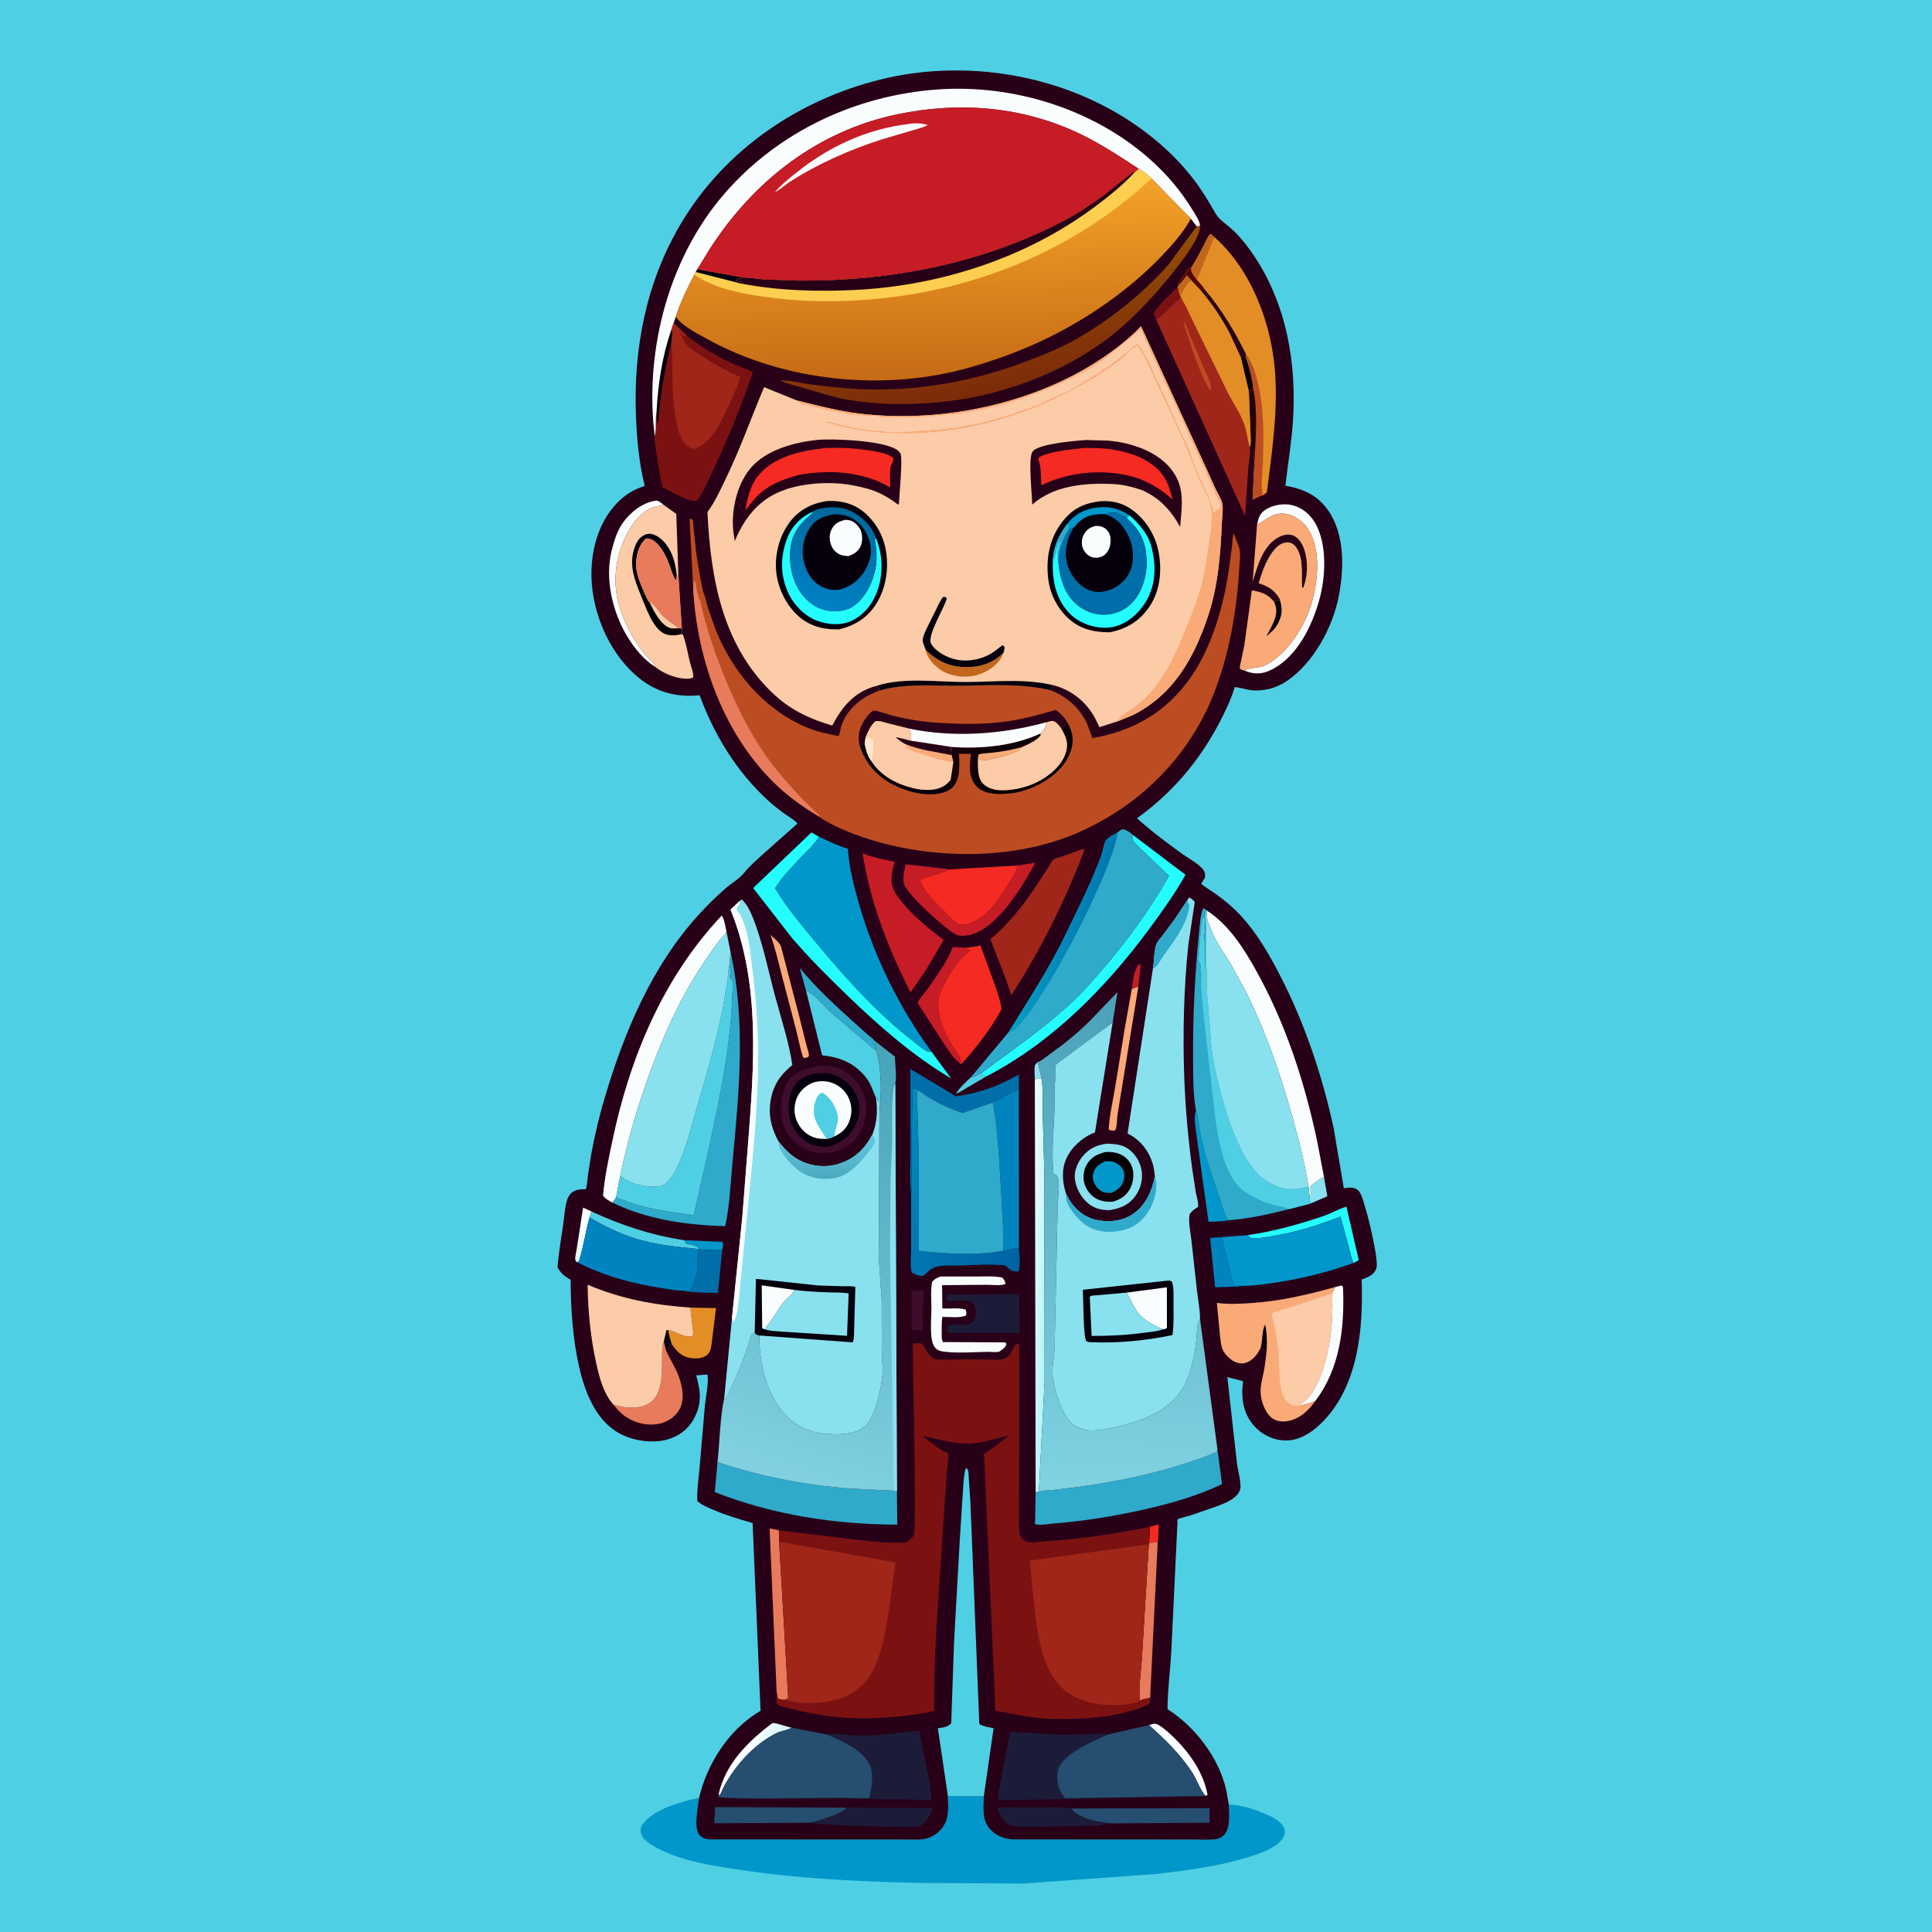 <svg version="1.1" xmlns="http://www.w3.org/2000/svg" style="display: block;" viewBox="0 0 2048 2048" width="1024" height="1024">
<defs>
	<linearGradient id="Gradient1" gradientUnits="userSpaceOnUse" x1="605.044" y1="1331.26" x2="625.956" y2="1285.74">
		<stop class="stop0" offset="0" stop-opacity="1" stop-color="rgb(231,255,253)"/>
		<stop class="stop1" offset="1" stop-opacity="1" stop-color="rgb(255,255,255)"/>
	</linearGradient>
	<linearGradient id="Gradient2" gradientUnits="userSpaceOnUse" x1="812.092" y1="1863.16" x2="788.572" y2="1849.64">
		<stop class="stop0" offset="0" stop-opacity="1" stop-color="rgb(216,250,251)"/>
		<stop class="stop1" offset="1" stop-opacity="1" stop-color="rgb(255,255,255)"/>
	</linearGradient>
	<linearGradient id="Gradient3" gradientUnits="userSpaceOnUse" x1="1086.69" y1="1332.5" x2="921.879" y2="1217.88">
		<stop class="stop0" offset="0" stop-opacity="1" stop-color="rgb(0,99,163)"/>
		<stop class="stop1" offset="1" stop-opacity="1" stop-color="rgb(1,140,193)"/>
	</linearGradient>
	<linearGradient id="Gradient4" gradientUnits="userSpaceOnUse" x1="1109.31" y1="1361.84" x2="1090.77" y2="1361.13">
		<stop class="stop0" offset="0" stop-opacity="1" stop-color="rgb(181,245,251)"/>
		<stop class="stop1" offset="1" stop-opacity="1" stop-color="rgb(236,252,252)"/>
	</linearGradient>
	<linearGradient id="Gradient5" gradientUnits="userSpaceOnUse" x1="1170.82" y1="1222.71" x2="1178.52" y2="1271.39">
		<stop class="stop0" offset="0" stop-opacity="1" stop-color="rgb(1,0,0)"/>
		<stop class="stop1" offset="1" stop-opacity="1" stop-color="rgb(20,0,11)"/>
	</linearGradient>
	<linearGradient id="Gradient6" gradientUnits="userSpaceOnUse" x1="1050.4" y1="280.09" x2="1071.82" y2="412.309">
		<stop class="stop0" offset="0" stop-opacity="1" stop-color="rgb(148,77,6)"/>
		<stop class="stop1" offset="1" stop-opacity="1" stop-color="rgb(124,43,9)"/>
	</linearGradient>
	<linearGradient id="Gradient7" gradientUnits="userSpaceOnUse" x1="691.732" y1="654.965" x2="706.689" y2="645.643">
		<stop class="stop0" offset="0" stop-opacity="1" stop-color="rgb(0,0,0)"/>
		<stop class="stop1" offset="1" stop-opacity="1" stop-color="rgb(19,0,14)"/>
	</linearGradient>
	<linearGradient id="Gradient8" gradientUnits="userSpaceOnUse" x1="1151.81" y1="993.058" x2="1106.46" y2="980.022">
		<stop class="stop0" offset="0" stop-opacity="1" stop-color="rgb(0,120,174)"/>
		<stop class="stop1" offset="1" stop-opacity="1" stop-color="rgb(4,156,195)"/>
	</linearGradient>
	<linearGradient id="Gradient9" gradientUnits="userSpaceOnUse" x1="1329.24" y1="443.867" x2="1325.59" y2="444.044">
		<stop class="stop0" offset="0" stop-opacity="1" stop-color="rgb(41,0,0)"/>
		<stop class="stop1" offset="1" stop-opacity="1" stop-color="rgb(23,0,1)"/>
	</linearGradient>
	<linearGradient id="Gradient10" gradientUnits="userSpaceOnUse" x1="1208.61" y1="1054.3" x2="1181.69" y2="1584.1">
		<stop class="stop0" offset="0" stop-opacity="1" stop-color="rgb(74,161,184)"/>
		<stop class="stop1" offset="1" stop-opacity="1" stop-color="rgb(128,211,226)"/>
	</linearGradient>
	<linearGradient id="Gradient11" gradientUnits="userSpaceOnUse" x1="989.571" y1="1127.65" x2="842.052" y2="1574.79">
		<stop class="stop0" offset="0" stop-opacity="1" stop-color="rgb(71,164,185)"/>
		<stop class="stop1" offset="1" stop-opacity="1" stop-color="rgb(129,209,225)"/>
	</linearGradient>
	<linearGradient id="Gradient12" gradientUnits="userSpaceOnUse" x1="877.179" y1="1247.5" x2="878.942" y2="1204.13">
		<stop class="stop0" offset="0" stop-opacity="1" stop-color="rgb(78,170,191)"/>
		<stop class="stop1" offset="1" stop-opacity="1" stop-color="rgb(96,201,227)"/>
	</linearGradient>
	<linearGradient id="Gradient13" gradientUnits="userSpaceOnUse" x1="991.772" y1="399.833" x2="986.932" y2="197.577">
		<stop class="stop0" offset="0" stop-opacity="1" stop-color="rgb(198,107,22)"/>
		<stop class="stop1" offset="1" stop-opacity="1" stop-color="rgb(243,162,40)"/>
	</linearGradient>
	<linearGradient id="Gradient14" gradientUnits="userSpaceOnUse" x1="1098.58" y1="835.16" x2="1041.42" y2="764.837">
		<stop class="stop0" offset="0" stop-opacity="1" stop-color="rgb(0,0,0)"/>
		<stop class="stop1" offset="1" stop-opacity="1" stop-color="rgb(25,0,13)"/>
	</linearGradient>
	<linearGradient id="Gradient15" gradientUnits="userSpaceOnUse" x1="896.404" y1="541.114" x2="867.773" y2="642.81">
		<stop class="stop0" offset="0" stop-opacity="1" stop-color="rgb(1,104,155)"/>
		<stop class="stop1" offset="1" stop-opacity="1" stop-color="rgb(0,129,196)"/>
	</linearGradient>
</defs>
<path transform="translate(0,0)" fill="rgb(79,207,227)" d="M -0 -0 L 2048 0 L 2048 2048 L -0 2048 L -0 -0 z"/>
<path transform="translate(0,0)" fill="rgb(1,151,202)" d="M 1004.79 1903.8 L 1042.91 1904.05 C 1042.42 1916.51 1040.54 1929.57 1049.91 1939.5 C 1056.69 1946.68 1065.51 1949.82 1075.23 1949.9 L 1219.35 1949.99 L 1263.42 1950.01 C 1271.74 1950.01 1280.75 1950.69 1289 1949.65 C 1292.19 1949.25 1295.23 1947.52 1297.5 1945.27 C 1304.36 1938.49 1303.04 1923.9 1302.74 1915.09 L 1302.6 1912.71 C 1314.68 1913.57 1325.85 1916.67 1337.09 1921.07 C 1345.25 1924.26 1358.29 1929.62 1361.52 1938.5 C 1362.43 1941 1362.12 1944.15 1361.01 1946.5 C 1355.14 1958.97 1332.89 1965.79 1320.41 1969.5 C 1290.16 1978.5 1259.03 1982.56 1227.8 1986.34 L 1084.88 1996.64 L 973.149 1995.99 C 909.671 1994.44 846.37 1991.52 783.5 1982 C 754.28 1977.58 721.298 1972.64 695.085 1958.22 C 689.3 1955.04 680.916 1949.87 679.374 1942.89 C 678.652 1939.62 679.207 1936.73 681.108 1934 C 692.334 1917.89 722.604 1909.48 741.028 1905.83 L 739.236 1918.03 C 738.525 1925.17 736.26 1939.37 741.485 1945.26 C 745.162 1949.41 749.758 1949.85 755 1949.92 L 907.203 1949.96 L 955.798 1949.95 C 963.483 1949.94 971.898 1950.65 979.477 1949.53 C 986.012 1948.57 991.945 1944.95 996.525 1940.31 C 1006.81 1929.89 1005.18 1917.1 1004.79 1903.8 z"/>
<path transform="translate(0,0)" fill="rgb(40,0,24)" d="M 741.028 1905.83 C 749.548 1869.8 771.88 1834.69 803.799 1814.98 L 806.226 1813.51 L 797.805 1614.51 C 783.484 1610.31 769.42 1606.24 755.695 1600.31 C 750.003 1597.85 743.737 1595.39 739.164 1591.08 C 738.663 1579.23 740.587 1567.7 741.549 1555.93 L 747.3 1489.13 C 748.253 1479.61 751.412 1466.15 749.939 1457.03 L 738.033 1457.95 C 742.873 1475.47 744.281 1488.49 734.978 1504.96 C 728.891 1515.74 718.706 1522.92 706.781 1526.1 C 689.85 1530.6 668.586 1526.92 653.827 1517.82 C 630.775 1503.6 619.815 1474.68 614.009 1449.5 C 607.137 1419.69 604.98 1387.19 604.932 1356.63 L 603.66 1355.9 C 598.025 1352.6 594.157 1349.2 590.973 1343.38 C 592.201 1327.97 594.872 1312.62 597.108 1297.33 C 598.304 1289.15 598.661 1279.88 601.178 1272 C 602.154 1268.94 603.854 1265.96 606.417 1263.96 C 610.633 1260.66 615.796 1260.73 620.865 1260.65 C 622.435 1256.94 622.492 1251.62 622.99 1247.59 L 626.628 1223.98 C 630.384 1203.54 635.122 1183.56 641.036 1163.63 C 661.603 1094.35 690.801 1024.66 739.887 970.494 C 749.249 960.163 759.234 950.234 769.816 941.149 C 775.951 935.882 783.599 931.7 788.614 925.43 C 794.631 917.907 802.396 911.399 809.458 904.853 L 845.378 872.976 C 842.456 869.419 837.442 866.702 833.628 863.982 C 827.065 859.3 820.624 854.425 814.656 848.994 C 781.268 818.613 757.007 779.163 741.629 736.978 C 717.892 739.417 696.486 734.083 677.729 718.999 C 648.824 695.754 630.946 657.384 627.508 620.803 C 624.818 592.187 631.296 559.931 650.219 537.562 C 658.885 527.318 668.357 520.196 681.123 515.94 C 682.893 515.35 682.258 515.756 683.362 514.715 C 677.394 490.704 675.013 465.055 674.101 440.356 C 671.443 368.361 685.152 298.107 722.556 235.767 C 768.95 158.444 846.842 105.565 933.759 84.183 C 1018.82 63.255 1113.92 77.167 1188.7 122.716 C 1218.07 140.61 1245.07 163.516 1265.97 191 C 1274.55 202.275 1281.7 214.401 1288.77 226.652 C 1292.73 233.514 1302.05 239.05 1307.78 244.677 C 1316.01 252.766 1323.29 262.019 1329.66 271.628 C 1363.96 323.349 1374.63 385.356 1370.55 446.5 C 1369.02 469.552 1365.26 491.976 1362.49 514.833 C 1381.7 518.311 1396.63 524.818 1408.03 541.255 C 1425.64 566.642 1424.78 602.589 1419.23 631.698 C 1412.94 664.664 1392.24 703.027 1364.13 721.874 C 1352.46 729.698 1338.99 733.28 1324.98 731.451 C 1322.91 731.181 1309.95 727.932 1308.84 728.418 C 1308.44 728.592 1308.6 729.257 1308.47 729.675 C 1306.43 736.421 1303.8 742.823 1300.87 749.225 C 1278.88 797.201 1248.14 836.544 1205.25 867.403 C 1219.85 880.743 1236.79 893.214 1252.81 904.895 C 1259.53 909.792 1268.41 914.276 1274.08 920.245 C 1276.44 922.73 1277.48 924.976 1277.45 928.478 C 1277.44 930.878 1275.69 932.919 1274.5 934.859 L 1273.3 936.931 C 1278.44 941.143 1284.29 944.4 1289.68 948.291 C 1298.86 954.909 1307.29 962.067 1315.01 970.345 C 1332.4 988.997 1345.45 1011.75 1357.05 1034.3 C 1383.3 1085.32 1401.49 1139.72 1413.7 1195.73 L 1424.49 1259.56 C 1429.68 1259.01 1435.14 1257.82 1439.42 1261.58 C 1443.31 1265 1444.99 1272.73 1446.5 1277.6 C 1450.51 1290.56 1453.59 1303.78 1456.16 1317.11 C 1457.67 1324.92 1459.49 1333.41 1459.45 1341.39 C 1459.43 1345.21 1457.47 1348.25 1454.71 1350.72 C 1451.68 1353.44 1447.18 1354.89 1443.44 1356.41 C 1445.09 1407.32 1440.41 1466.24 1403.81 1505.39 C 1393.59 1516.32 1379.53 1526.67 1364 1526.97 C 1351.97 1527.19 1340.01 1522.18 1331.51 1513.7 C 1320.33 1502.53 1316.5 1488.76 1316.87 1473.24 L 1317.66 1464.06 L 1301.02 1459.81 L 1311.13 1550.19 C 1312.09 1558.53 1314.99 1567.66 1315 1575.96 C 1315.01 1579.2 1313.6 1582.01 1311.52 1584.41 C 1306.03 1590.75 1297.28 1593.93 1289.64 1596.85 L 1261.35 1606.59 C 1259.88 1607.02 1248.88 1609.79 1248.32 1610.51 C 1247.64 1611.4 1248.22 1612.75 1248.17 1613.88 L 1241.63 1750.64 C 1240.55 1770.2 1237.88 1790.24 1237.6 1809.77 L 1237.76 1811.86 C 1266.92 1830.41 1292.15 1863.42 1299.84 1897.49 L 1302.6 1912.71 L 1302.74 1915.09 C 1303.04 1923.9 1304.36 1938.49 1297.5 1945.27 C 1295.23 1947.52 1292.19 1949.25 1289 1949.65 C 1280.75 1950.69 1271.74 1950.01 1263.42 1950.01 L 1219.35 1949.99 L 1075.23 1949.9 C 1065.51 1949.82 1056.69 1946.68 1049.91 1939.5 C 1040.54 1929.57 1042.42 1916.51 1042.91 1904.05 L 1004.79 1903.8 C 1005.18 1917.1 1006.81 1929.89 996.525 1940.31 C 991.945 1944.95 986.012 1948.57 979.477 1949.53 C 971.898 1950.65 963.483 1949.94 955.798 1949.95 L 907.203 1949.96 L 755 1949.92 C 749.758 1949.85 745.162 1949.41 741.485 1945.26 C 736.26 1939.37 738.525 1925.17 739.236 1918.03 L 741.028 1905.83 z"/>
<path transform="translate(0,0)" fill="rgb(137,225,239)" d="M 1100.09 1125.8 L 1103.95 1142.31 L 1103.91 1142.77 L 1096.98 1144.12 C 1096.93 1140.61 1096.05 1131.93 1097.22 1129 C 1097.55 1128.15 1099.41 1126.56 1100.09 1125.8 z"/>
<path transform="translate(0,0)" fill="rgb(198,28,37)" d="M 1199.74 1048.39 C 1201 1040.13 1201.76 1028.46 1207.5 1022.15 L 1209.22 1022.5 L 1206.68 1045.94 L 1199.74 1048.39 z"/>
<path transform="translate(0,0)" fill="rgb(245,42,34)" d="M 1219.17 1618.41 L 1228.21 1615.88 C 1227.97 1622.05 1228.13 1628.57 1227.23 1634.66 L 1218.12 1635.86 L 1219.17 1618.41 z"/>
<path transform="translate(0,0)" fill="rgb(79,207,227)" d="M 1029.29 1141.85 C 1032.05 1141.58 1033.64 1141.07 1036.06 1139.72 L 1040.58 1137.28 L 1042 1140.98 C 1043.15 1140.97 1042.46 1141.03 1043.82 1140.72 C 1045.53 1140.33 1044.73 1140.47 1046.84 1140.36 L 1025.12 1152.97 C 1021.35 1155.17 1017.33 1158.09 1013.23 1159.48 C 1017.76 1152.58 1023.24 1147.41 1029.29 1141.85 z"/>
<path transform="translate(0,0)" fill="rgb(1,151,202)" d="M 725.228 1314.69 L 765.658 1316.4 C 767.206 1319.05 765.992 1322.15 765.559 1325.14 C 757.383 1325.11 748.827 1325.59 740.787 1323.99 L 740.502 1323.29 C 738.497 1320.07 731.295 1319.25 727.541 1318.5 L 725.228 1314.69 z"/>
<path transform="translate(0,0)" fill="rgb(123,18,17)" d="M 1225.53 338.627 C 1224.31 336.389 1223.31 334.567 1222.92 332 C 1228.9 322.042 1240.56 312.312 1248.75 303.891 C 1249.24 307.45 1249.95 310.615 1251.13 314.009 C 1250.29 317.76 1247.38 319.274 1244.71 321.707 C 1238.72 327.171 1233.13 333.741 1226.31 338.147 L 1225.53 338.627 z"/>
<path transform="translate(0,0)" fill="rgb(137,225,239)" d="M 1403.53 1247.83 L 1407.01 1268.1 L 1388.97 1275.89 C 1388.54 1273.18 1388.3 1270.68 1388.25 1267.93 L 1390.02 1267 L 1389.14 1260.47 C 1388.7 1258.46 1389.1 1258.33 1389.88 1256.5 C 1394.23 1253.11 1398.21 1249.57 1403.53 1247.83 z"/>
<path transform="translate(0,0)" fill="url(#Gradient1)" d="M 612.09 1338.19 L 610.853 1337.2 C 610.435 1336.69 609.999 1336.14 609.864 1335.5 C 609.347 1333.06 610.963 1326.64 611.333 1324 L 618.101 1280.13 L 626.91 1284.16 L 624.953 1290.5 C 620.93 1304.52 619.043 1318.99 614.84 1332.97 C 614.115 1335.38 614.19 1336.76 612.09 1338.19 z"/>
<path transform="translate(0,0)" fill="rgb(62,12,45)" d="M 966.238 1368.04 L 978.577 1367.69 C 979.52 1372.95 978.573 1379.4 978.39 1384.8 L 978.005 1411.19 L 966.482 1409.61 L 966.238 1368.04 z"/>
<path transform="translate(0,0)" fill="rgb(250,253,253)" d="M 1218 1828.7 C 1221.79 1827.68 1223.86 1826.25 1227.5 1828.23 C 1233.73 1831.61 1240.38 1837.9 1245.44 1842.9 C 1261.23 1858.51 1275.15 1878.62 1279.69 1900.78 L 1280.01 1902.47 L 1278.03 1903.81 C 1272.02 1897.25 1268.85 1886.69 1263.87 1879.02 C 1251.43 1859.84 1235 1843.81 1218 1828.7 z"/>
<path transform="translate(0,0)" fill="url(#Gradient2)" d="M 761.875 1901.87 C 768.642 1869.89 793.684 1845.19 818.951 1826.45 C 825.09 1826.71 832.759 1830.28 839.185 1831.41 L 838.017 1832.05 C 833.523 1834.42 827.937 1834.86 823.195 1837.18 C 804.046 1846.55 786.854 1863.48 775.093 1881.09 C 772.218 1885.39 769.384 1889.87 767.056 1894.5 C 765.634 1897.33 764.582 1900.98 762.49 1903.31 L 761.875 1901.87 z"/>
<path transform="translate(0,0)" fill="rgb(0,132,191)" d="M 1314.72 1363.24 C 1312.16 1364.33 1308.85 1363.97 1306.08 1364.05 L 1288.06 1364.57 L 1282.77 1312.2 L 1295.24 1311.4 L 1307.37 1362.62 C 1308.83 1362.83 1313.73 1362.64 1314.72 1363.24 z"/>
<path transform="translate(0,0)" fill="rgb(47,170,203)" d="M 854.356 1049.95 L 847.782 1026.02 C 864.617 1046.74 883.825 1064.28 903.506 1082.24 L 919.809 1096.79 C 921.81 1098.54 925.756 1101.16 927.166 1103.28 C 927.364 1106.19 927.465 1106.44 928.51 1109 L 928.962 1114.21 L 882.431 1074.7 C 873.609 1066.95 864.857 1054.94 854.356 1049.95 z"/>
<path transform="translate(0,0)" fill="rgb(249,170,119)" d="M 816.813 991.085 C 820.215 994.337 826.581 999.084 827.99 1003.59 L 846.502 1074.61 L 855.024 1108.5 C 855.701 1111.31 857.452 1115.67 857.5 1118.47 C 857.512 1119.19 857.004 1119.82 856.756 1120.5 L 853 1121.66 C 852.5 1121.41 851.895 1121.31 851.5 1120.91 C 850.059 1119.47 844.9 1095.61 843.904 1091.67 L 829.053 1035 C 825.243 1020.27 821.864 1005.46 816.813 991.085 z"/>
<path transform="translate(0,0)" fill="rgb(79,207,227)" d="M 626.91 1284.16 C 659.066 1299.01 690.19 1309.29 725.228 1314.69 L 727.541 1318.5 C 731.295 1319.25 738.497 1320.07 740.502 1323.29 L 740.787 1323.99 C 718.134 1321.9 695.341 1319.71 673.5 1312.89 C 656.493 1307.59 640.169 1299.69 624.953 1290.5 L 626.91 1284.16 z"/>
<path transform="translate(0,0)" fill="rgb(36,252,254)" d="M 1322.82 1309.29 C 1350.61 1305.16 1376.8 1297.99 1403.33 1288.88 C 1411.36 1286.12 1419.14 1281.35 1427.25 1279.16 L 1440.3 1335.5 C 1438.61 1337.14 1436.94 1337.81 1434.82 1338.75 C 1432.09 1333.21 1430.89 1326.43 1429.36 1320.45 L 1421.02 1289.58 C 1397.63 1298.81 1373.22 1306.37 1348.37 1310.39 C 1342.02 1311.42 1334.36 1313.01 1327.98 1312.43 C 1324.89 1312.14 1324.71 1311.53 1322.82 1309.29 z"/>
<path transform="translate(0,0)" fill="rgb(249,170,119)" d="M 1199.74 1048.39 L 1206.68 1045.94 L 1184.65 1181.51 C 1183.85 1186.08 1184.39 1194.9 1181.88 1198.5 C 1179.33 1198.46 1177.65 1198.6 1175.29 1197.5 C 1175.84 1183.45 1179.43 1168.53 1181.74 1154.64 L 1192.42 1089.43 L 1199.74 1048.39 z"/>
<path transform="translate(0,0)" fill="rgb(0,111,169)" d="M 740.787 1323.99 C 748.827 1325.59 757.383 1325.11 765.559 1325.14 L 761.008 1370.61 C 749.236 1369.99 735.033 1370.81 723.642 1368.07 L 732 1368.01 C 734.527 1361.27 737.746 1355.47 738.742 1348.21 C 739.717 1341.11 738.265 1331.8 740.34 1325.29 L 740.787 1323.99 z"/>
<path transform="translate(0,0)" fill="rgb(1,151,202)" d="M 1301.81 1293.52 C 1300.65 1294.58 1283.89 1295.01 1281.07 1295.22 L 1268.33 1203.08 C 1267.66 1196.35 1264.79 1183.35 1267.85 1177.8 C 1268.76 1180.29 1269.36 1182.29 1269.68 1184.95 C 1273.22 1214.75 1283.76 1243.99 1293.57 1272.19 C 1295.82 1278.67 1297.81 1287.95 1301.81 1293.52 z"/>
<path transform="translate(0,0)" fill="rgb(250,253,253)" d="M 694.078 706.65 C 681.898 698.829 672.301 686.827 664.858 674.561 C 649.209 648.771 641.005 613.526 648.347 583.859 C 650.89 573.583 653.902 563.344 660.003 554.529 C 667.852 543.191 681.076 532.718 695.089 530.736 C 698.074 530.313 700.563 533.03 702.974 534.772 L 701.663 535.316 C 699.868 536.03 698.064 536.367 696.184 536.775 C 684.425 539.323 675.176 548.541 668.882 558.473 C 654.471 581.212 648.824 609.798 654.867 636.117 C 660.31 659.826 675.044 687.511 693.563 703.546 L 694.078 706.65 z"/>
<path transform="translate(0,0)" fill="rgb(250,253,253)" d="M 1415.3 1364.33 L 1422 1362.65 L 1423.63 1364 C 1425.45 1406.58 1420.75 1450.61 1393.99 1485.43 C 1389.3 1486.95 1384.6 1488.7 1379.75 1489.6 L 1378.38 1488.51 C 1381.23 1486.62 1383.96 1484.73 1386.23 1482.15 C 1407.92 1457.58 1414.35 1402.39 1411.91 1371.13 L 1415.3 1364.33 z"/>
<path transform="translate(0,0)" fill="rgb(198,28,37)" d="M 1016.86 1126.29 C 1011.92 1123.42 1007.21 1115.92 1003.85 1111.27 L 972.567 1063.05 C 974.896 1058.01 979.747 1053.23 983.027 1048.67 C 992.459 1035.55 1003.5 1019.92 1009.58 1004.96 L 1010 1003.87 L 1023.51 1004.66 L 1028.06 1007.05 C 1028.23 1007.86 1028.26 1007.48 1028.01 1008.21 C 1015.98 1017.15 1009.42 1027.78 1002.39 1040.74 C 999.437 1046.17 996.058 1052.36 995.103 1058.5 C 992.522 1075.11 1000.53 1093.97 1009.03 1107.86 C 1011.97 1112.66 1016.04 1117.45 1018.44 1122.49 L 1017.88 1123.58 L 1019.5 1125 L 1018.25 1125.75 L 1016.53 1124.76 L 1016.86 1126.29 z"/>
<path transform="translate(0,0)" fill="rgb(227,141,39)" d="M 731.803 1386.12 L 759.016 1386.65 L 755.168 1417.76 C 754.572 1422.33 754.285 1428.2 752.446 1432.44 C 751.622 1434.34 750.199 1435.93 748.5 1437.09 C 743.562 1440.47 735.747 1440.44 730.133 1439.22 C 721.874 1437.41 716.345 1431.53 712.038 1424.58 C 709.777 1426.74 707.764 1428.83 705.868 1431.32 L 703.614 1422.06 L 706.314 1410.17 L 708.19 1409.84 C 716.072 1411.02 726.114 1418.96 734.335 1416.32 C 735.313 1412.91 734.46 1409.49 734.116 1406.04 L 731.803 1386.12 z"/>
<path transform="translate(0,0)" fill="rgb(6,0,13)" d="M 703.614 1422.06 L 706.314 1410.17 L 708.19 1409.84 C 709.124 1414.98 710.375 1419.63 712.038 1424.58 C 709.777 1426.74 707.764 1428.83 705.868 1431.32 L 703.614 1422.06 z"/>
<path transform="translate(0,0)" fill="rgb(231,123,92)" d="M 1218.12 1635.86 L 1227.23 1634.66 L 1219.19 1799.94 C 1215.08 1800.45 1211.92 1800.99 1208.18 1802.81 C 1206.8 1787.81 1209.74 1770.36 1210.58 1755.23 L 1217.79 1637.06 L 1218.12 1635.86 z"/>
<path transform="translate(0,0)" fill="rgb(28,28,57)" d="M 1179.33 1932.86 C 1176.19 1932.99 1173.06 1932.94 1170.07 1933.96 C 1165.42 1935.55 1159.15 1935.32 1154.2 1935.55 L 1117.5 1936.14 L 1088.03 1936.64 C 1082.33 1936.71 1076.01 1937.12 1070.73 1934.62 C 1063.01 1930.98 1059.96 1923.33 1056.98 1915.92 L 1106.93 1916.02 C 1116.41 1916.04 1126.7 1915.27 1136 1917.12 C 1137.72 1921.59 1145.31 1924.83 1149.78 1926.8 C 1158.93 1930.84 1169.51 1931.72 1179.33 1932.86 z"/>
<path transform="translate(0,0)" fill="rgb(231,123,92)" d="M 823.239 1793.33 L 815.84 1620.78 L 816.406 1620.21 L 825.647 1622.19 L 825.919 1634.33 L 835.581 1799.99 C 833.476 1801.45 832.058 1801.54 829.61 1801.94 L 824.5 1800.57 L 823.239 1793.33 z"/>
<path transform="translate(0,0)" fill="rgb(28,28,57)" d="M 896.922 1916.15 L 988.227 1916.43 L 989.057 1916.95 C 985.606 1924.75 983.226 1930.26 976 1935.09 L 974.534 1936.13 C 971.053 1937.91 864.497 1934.8 858.539 1932.17 L 870.565 1928.85 C 876.836 1926.85 894.076 1921.61 896.922 1916.15 z"/>
<path transform="translate(0,0)" fill="rgb(37,78,113)" d="M 858.539 1932.17 L 757.196 1932.76 L 758.095 1915.61 L 896.922 1916.15 C 894.076 1921.61 876.836 1926.85 870.565 1928.85 L 858.539 1932.17 z"/>
<path transform="translate(0,0)" fill="rgb(0,111,169)" d="M 965.822 1264.3 C 963.918 1251.29 965.151 1235.98 965.086 1222.78 L 964.989 1133.1 L 1013.4 1162.22 C 1029.07 1159.71 1043.73 1156.12 1058.42 1149.94 C 1065.88 1146.8 1072.82 1142.62 1080.13 1139.16 L 1080.06 1155.17 C 1070 1158.2 1061.77 1164.28 1052.41 1168.75 L 1020.43 1179.75 C 1004.02 1174.56 986.62 1166.04 973.188 1155.27 C 971.284 1154.2 969.685 1153.9 967.545 1153.55 L 966.207 1210.35 L 966.271 1245.03 C 966.285 1251.29 966.859 1258.13 965.822 1264.3 z"/>
<path transform="translate(0,0)" fill="rgb(250,253,253)" d="M 1332.53 556.234 C 1334.13 549.151 1334.96 544.554 1341.5 540.256 C 1349.18 535.205 1360.83 533.268 1369.82 535.5 C 1380.18 538.071 1388.55 544.967 1393.93 554.086 C 1407.13 576.476 1405.28 611.707 1398.53 635.855 C 1390.89 663.136 1375.9 694.472 1350.03 708.758 C 1341.28 713.587 1333.47 715.347 1323.67 712.471 L 1319.02 710.786 C 1324.53 707.25 1333.31 708.592 1339.75 705.766 C 1361.54 696.2 1380.1 668.535 1387.91 646.775 C 1396.41 623.083 1400.83 588.831 1389.32 565.573 C 1384.64 556.122 1376.71 548.551 1366.5 545.511 C 1352.19 541.248 1343.98 549.643 1332.53 556.234 z"/>
<path transform="translate(0,0)" fill="rgb(37,78,113)" d="M 1136 1917.12 L 1282.13 1916.7 L 1282.16 1932.17 L 1179.33 1932.86 C 1169.51 1931.72 1158.93 1930.84 1149.78 1926.8 C 1145.31 1924.83 1137.72 1921.59 1136 1917.12 z"/>
<path transform="translate(0,0)" fill="rgb(231,123,92)" d="M 703.614 1422.06 L 705.868 1431.32 C 710.832 1442.47 717.954 1452.09 721.101 1464 L 721.623 1465.91 C 724.142 1475.44 725.118 1485.6 719.992 1494.5 C 715.615 1502.1 707.93 1507.07 699.5 1509.03 C 687.438 1511.84 674.339 1508.97 664.049 1502.31 C 658.576 1498.77 654.227 1494.23 650.332 1489.05 L 655.5 1490.35 C 665.027 1492.76 676.755 1493.26 685.814 1488.91 C 703.049 1480.64 701.635 1455.26 701.878 1439.27 C 701.96 1433.84 701.47 1428.04 703.304 1422.85 L 703.614 1422.06 z"/>
<path transform="translate(0,0)" fill="rgb(250,253,253)" d="M 996.954 1353.17 L 1034.43 1353.16 C 1043.57 1353.18 1053.54 1352.43 1062.5 1354.28 C 1064.44 1356.87 1065.43 1357.73 1065.83 1361 C 1061.52 1363.17 1051.55 1361.95 1046.57 1361.95 L 998.635 1362.31 L 998.912 1386.97 C 1006.59 1387.55 1016.22 1385.96 1023.5 1388.15 C 1024.5 1391.06 1024.64 1391.52 1023.99 1394.5 C 1017.55 1397.38 1006.11 1395.92 998.947 1395.95 C 997.875 1403.15 998.322 1410.83 998.306 1418.12 C 998.415 1419.88 998.805 1421.05 999.5 1422.66 L 1065.5 1422.98 L 1066.89 1424.5 C 1066.17 1426.93 1065.73 1427.81 1063.72 1429.47 C 1062.55 1430.44 1060.42 1432.26 1059.06 1432.83 C 1056.88 1433.74 1049.63 1432.98 1047.03 1433.01 C 1031.95 1433.22 1014.9 1434.72 999.994 1432.71 C 995.835 1432.15 993.004 1431.07 990.5 1427.53 C 984.922 1419.65 987.365 1396.91 987.334 1387.25 C 987.304 1378.12 986.391 1367.98 988.027 1359 C 990.652 1355.65 993.045 1354.7 996.954 1353.17 z"/>
<path transform="translate(0,0)" fill="rgb(28,28,57)" d="M 1003.74 1372.5 L 1080.16 1371.91 L 1080.71 1412.86 L 1050.5 1413.04 L 1016.85 1412.92 C 1013.31 1412.91 1006.52 1413.86 1004.06 1411.5 L 1004.65 1406 C 1007.84 1401.77 1022.83 1405.63 1028.5 1402.94 C 1031.31 1401.61 1033.21 1399.04 1033.85 1396 C 1034.62 1392.35 1034.57 1386.33 1032.5 1383.03 C 1027.81 1375.5 1011.53 1380.29 1003.55 1378.5 C 1003 1376.23 1003.26 1374.77 1003.74 1372.5 z"/>
<path transform="translate(0,0)" fill="rgb(198,28,37)" d="M 1078.82 917.493 L 1097.51 914.535 C 1084.2 939.001 1058.52 982.282 1030.11 990.476 C 1024.92 991.97 1016.88 993.055 1012.09 990.117 C 1000.74 983.164 961.124 948.213 958.116 936.5 C 956.539 930.355 958.859 922.383 960.043 916.227 L 1007.75 921.551 L 1004.52 922.413 C 995.306 926.901 984.741 928.925 974.941 932.182 L 977.063 937 C 982.73 949.029 993.91 958.824 1003.12 968.133 C 1006.71 971.772 1012.48 978.61 1017.5 980.046 C 1023.45 981.747 1032.51 977.056 1037.55 974.049 C 1051.22 965.882 1061.15 949.551 1069.37 936.343 C 1073.14 930.279 1077.09 924.523 1078.82 917.493 z"/>
<path transform="translate(0,0)" fill="rgb(79,207,227)" d="M 854.356 1049.95 C 864.857 1054.94 873.609 1066.95 882.431 1074.7 L 928.962 1114.21 C 934.629 1133.19 934.696 1158.85 932.199 1178.35 L 932.216 1168.5 L 930.25 1166.75 L 930.1 1163.72 L 928.699 1164.1 C 925.117 1156.13 923.395 1148.97 917.704 1141.85 C 906.062 1127.27 891 1120.85 872.738 1118.84 L 871.519 1118.72 L 854.356 1049.95 z"/>
<path transform="translate(0,0)" fill="url(#Gradient3)" d="M 965.822 1264.3 C 966.859 1258.13 966.285 1251.29 966.271 1245.03 L 966.207 1210.35 L 967.545 1153.55 C 969.685 1153.9 971.284 1154.2 973.188 1155.27 C 970.773 1160 972.392 1170.94 972.552 1176.4 L 973.966 1230.3 L 973.957 1325.94 C 1003.09 1329.03 1034.58 1331.32 1063.59 1325.82 L 1080.13 1322.59 C 1080.24 1328.87 1082.18 1342.57 1079.5 1347.85 C 1071.94 1347.95 1071.14 1346.6 1065.7 1341.47 C 1049.78 1339.61 1032.4 1341.15 1016.32 1341.52 C 1009.04 1341.68 999.342 1340.84 992.436 1342.85 C 989.222 1343.79 986.411 1345.55 983.957 1347.79 C 982.46 1349.16 980.342 1351.87 978.437 1352.39 C 975.065 1353.31 969.306 1350.54 966.5 1348.77 C 964.504 1341.81 965.817 1331.21 965.791 1323.72 L 965.822 1264.3 z"/>
<path transform="translate(0,0)" fill="rgb(0,132,191)" d="M 1052.41 1168.75 C 1061.77 1164.28 1070 1158.2 1080.06 1155.17 L 1080.13 1322.59 L 1063.59 1325.82 C 1064.04 1314.76 1063.26 1303.43 1062.93 1292.37 L 1058.79 1222.28 C 1057.12 1204.36 1056.03 1186.41 1052.41 1168.75 z"/>
<path transform="translate(0,0)" fill="url(#Gradient4)" d="M 1096.98 1144.12 L 1103.91 1142.77 C 1106.16 1154.14 1104.97 1167.32 1105.3 1179 L 1107.04 1244.22 L 1107.36 1463.87 L 1101.21 1581.51 L 1097.82 1581.82 L 1096.98 1144.12 z"/>
<path transform="translate(0,0)" fill="rgb(36,252,254)" d="M 1201.18 885.243 L 1256.68 927.276 C 1245.54 947.154 1232.1 965.96 1218.58 984.283 C 1172.74 1046.39 1115.93 1104.37 1046.84 1140.36 C 1044.73 1140.47 1045.53 1140.33 1043.82 1140.72 C 1042.46 1141.03 1043.15 1140.97 1042 1140.98 L 1040.58 1137.28 C 1071.01 1114.62 1102.68 1092.78 1130.93 1067.37 C 1146.43 1053.42 1160.12 1037.82 1173.53 1021.91 C 1198.02 992.856 1220.38 961.597 1239.24 928.542 L 1209.35 899.919 C 1206.78 897.294 1202.33 893.593 1200.84 890.361 C 1199.84 888.204 1200.44 887.309 1201.18 885.243 z"/>
<path transform="translate(0,0)" fill="rgb(245,42,34)" d="M 1007.75 921.551 L 1078.82 917.493 C 1077.09 924.523 1073.14 930.279 1069.37 936.343 C 1061.15 949.551 1051.22 965.882 1037.55 974.049 C 1032.51 977.056 1023.45 981.747 1017.5 980.046 C 1012.48 978.61 1006.71 971.772 1003.12 968.133 C 993.91 958.824 982.73 949.029 977.063 937 L 974.941 932.182 C 984.741 928.925 995.306 926.901 1004.52 922.413 L 1007.75 921.551 z"/>
<path transform="translate(0,0)" fill="rgb(137,225,239)" d="M 1173.8 1212.32 C 1181.13 1212.68 1188.48 1213 1194.88 1217.1 C 1202.61 1222.05 1208.1 1230.5 1209.92 1239.44 C 1211.92 1249.19 1209.52 1259.39 1203.75 1267.5 C 1196.66 1277.46 1187.77 1280.85 1176.3 1282.82 C 1167.69 1282.8 1160.41 1281.29 1153.56 1275.7 C 1145.66 1269.24 1140.1 1258.72 1139.29 1248.5 C 1138.7 1241.16 1142.48 1232.01 1147.04 1226.44 C 1154.46 1217.37 1162.38 1213.65 1173.8 1212.32 z"/>
<path transform="translate(0,0)" fill="url(#Gradient5)" d="M 1171.7 1221.19 C 1177.43 1220.94 1183.29 1221.4 1188.5 1224.04 C 1194.5 1227.08 1198.2 1231.65 1200.31 1237.98 C 1202.62 1244.88 1201.22 1254.39 1197.66 1260.58 C 1193.36 1268.05 1187.18 1271.83 1179.04 1273.95 C 1173.45 1274.08 1168.28 1273.62 1163.18 1271.13 C 1156.54 1267.89 1151.88 1262.03 1149.66 1255.09 C 1147.61 1248.72 1148.53 1240.43 1151.88 1234.66 C 1156.62 1226.5 1163.11 1223.53 1171.7 1221.19 z"/>
<path transform="translate(0,0)" fill="rgb(1,151,202)" d="M 1171.19 1231.09 C 1173.86 1230.95 1176.82 1230.67 1179.42 1231.38 C 1183.86 1232.58 1188.54 1236.02 1190.5 1240.24 C 1192.41 1244.35 1192.09 1248.66 1190.57 1252.83 C 1188.35 1258.91 1183.8 1261.85 1178.17 1264.45 C 1175.7 1264.7 1172.91 1264.52 1170.5 1263.9 C 1166.44 1262.85 1162.8 1259.38 1160.82 1255.78 C 1158.33 1251.27 1157.62 1247.26 1159.34 1242.33 C 1161.4 1236.44 1165.91 1233.82 1171.19 1231.09 z"/>
<path transform="translate(0,0)" fill="rgb(36,252,254)" d="M 987.153 1114.48 L 1008.28 1143.23 C 968.014 1119.42 931.501 1087.38 898 1055.02 C 877.515 1035.23 857.139 1015.01 838.693 993.276 L 798.368 941.349 L 860.095 882.45 L 868.193 886.995 L 867.734 887.768 C 863.49 894.631 857.046 900.483 851.476 906.301 C 840.859 917.389 829.898 928.524 821.665 941.548 C 834.296 962.434 849.373 980.278 864.903 998.961 C 895.772 1036.1 928.399 1072.78 966.556 1102.53 C 971.877 1106.68 977.401 1111.89 983.5 1114.79 L 987.153 1114.48 z"/>
<path transform="translate(0,0)" fill="rgb(28,28,57)" d="M 875.634 1838.41 C 882.34 1837.03 889.189 1838.25 895.937 1838.86 C 903.862 1839.57 911.763 1839.89 919.719 1839.73 C 938.405 1839.36 956.153 1836.26 974.612 1834.49 C 978.275 1859.18 985.804 1882.89 987.437 1908.01 L 926.637 1907.1 C 919.542 1906.86 911.437 1907.46 904.495 1906.17 L 921.573 1906.04 C 923.923 1896.24 926.453 1880.83 922.333 1871.48 C 915.14 1855.17 891.599 1844.61 875.634 1838.41 z"/>
<path transform="translate(0,0)" fill="rgb(198,28,37)" d="M 914.438 904.603 C 925.113 908.852 937.22 911.132 948.416 913.621 C 946.451 920.329 944.277 929.032 945.273 936 C 946.273 942.99 950.752 949.545 955.073 954.959 C 967.814 970.925 983.975 984.192 1000.32 996.289 L 981.978 1027.57 L 965.204 1051.99 C 941.618 1005.77 922.259 956.097 914.438 904.603 z"/>
<path transform="translate(0,0)" fill="rgb(28,28,57)" d="M 1143.54 1906.15 C 1138.78 1907.51 1133.02 1906.91 1128.05 1907.29 L 1058.35 1908.13 C 1057.28 1902.81 1059.59 1894.17 1060.53 1888.7 L 1070.97 1835.81 L 1123.69 1838.91 L 1152.15 1838.47 C 1159.14 1838.1 1167.58 1836.56 1174.33 1838.61 C 1159.39 1845.39 1127.75 1858.44 1121.9 1874.91 C 1119.35 1882.09 1120.85 1892.85 1124.35 1899.38 C 1125.65 1901.79 1127.28 1903.98 1128.95 1906.14 L 1143.54 1906.15 z"/>
<path transform="translate(0,0)" fill="rgb(245,42,34)" d="M 1023.51 1004.66 C 1028.94 1004.14 1034.01 1003.54 1039.29 1002.1 L 1055.97 1047.86 C 1058.24 1054.95 1060.9 1062.48 1061.64 1069.9 C 1050.3 1090.98 1035.34 1109.73 1019.5 1127.6 L 1017.55 1127.48 L 1016.86 1126.29 L 1016.53 1124.76 L 1018.25 1125.75 L 1019.5 1125 L 1017.88 1123.58 L 1018.44 1122.49 C 1016.04 1117.45 1011.97 1112.66 1009.03 1107.86 C 1000.53 1093.97 992.522 1075.11 995.103 1058.5 C 996.058 1052.36 999.437 1046.17 1002.39 1040.74 C 1009.42 1027.78 1015.98 1017.15 1028.01 1008.21 C 1028.26 1007.48 1028.23 1007.86 1028.06 1007.05 L 1023.51 1004.66 z"/>
<path transform="translate(0,0)" fill="rgb(160,38,26)" d="M 1146.39 900.5 L 1149.01 899.962 L 1149.47 901.387 C 1128.58 955.585 1103.66 1006.27 1072.01 1054.97 L 1067.13 1040.41 L 1049.86 995.617 C 1069.27 979.263 1083.88 960.749 1097.91 939.787 L 1111.3 919.278 C 1112.7 917.099 1114.97 912.178 1117 910.829 C 1119.28 909.31 1123.41 908.746 1126.12 907.844 L 1146.39 900.5 z"/>
<path transform="translate(0,0)" fill="rgb(250,253,253)" d="M 649.219 1274.79 C 645.232 1272.75 642.057 1271.05 639.232 1267.5 C 640.842 1248.26 645.074 1228.71 649.028 1209.81 C 667.445 1121.75 702.637 1036.61 765.073 970.52 C 767.868 973.865 769.211 983.715 770.194 988.209 C 760.41 998.665 752.816 1010.23 744.897 1022.12 C 721.088 1057.9 704.077 1095.65 689.323 1135.88 C 675.988 1172.23 665.222 1208.78 657.41 1246.7 L 653.073 1269.21 C 651.862 1271.1 650.752 1273.14 649.219 1274.79 z"/>
<path transform="translate(0,0)" fill="rgb(0,132,191)" d="M 624.953 1290.5 C 640.169 1299.69 656.493 1307.59 673.5 1312.89 C 695.341 1319.71 718.134 1321.9 740.787 1323.99 L 740.34 1325.29 C 738.265 1331.8 739.717 1341.11 738.742 1348.21 C 737.746 1355.47 734.527 1361.27 732 1368.01 L 723.642 1368.07 C 717.386 1368.34 709.895 1366.69 703.682 1365.79 C 672.318 1361.22 640.375 1352.73 612.09 1338.19 C 614.19 1336.76 614.115 1335.38 614.84 1332.97 C 619.043 1318.99 620.93 1304.52 624.953 1290.5 z"/>
<path transform="translate(0,0)" fill="rgb(250,253,253)" d="M 1279.71 965.515 C 1302.64 980.322 1318.61 1005.54 1331.63 1028.98 C 1362.77 1084.99 1382.57 1145.92 1396 1208.42 L 1403.53 1247.83 C 1398.21 1249.57 1394.23 1253.11 1389.88 1256.5 C 1389.1 1258.33 1388.7 1258.46 1389.14 1260.47 L 1390.02 1267 L 1388.25 1267.93 L 1386.96 1257.85 C 1383.34 1233.4 1376.88 1208.65 1370.28 1184.87 C 1357.65 1139.35 1341.69 1093.07 1320.48 1050.77 L 1304.16 1021 C 1296.66 1008.68 1286.85 995.78 1282.54 981.919 L 1281.75 979.5 C 1279.09 974.265 1278.97 971.33 1279.71 965.515 z"/>
<path transform="translate(0,0)" fill="rgb(47,170,203)" d="M 774.444 1009.26 C 790.579 1082.92 783.65 1156.69 776.576 1230.94 C 774.428 1253.49 773.563 1277.71 768.782 1299.82 C 728.461 1298.69 685.807 1292.8 649.219 1274.79 C 650.752 1273.14 651.862 1271.1 653.073 1269.21 C 661.371 1272.17 669.218 1275.52 677.758 1277.85 C 696.6 1283.01 716.082 1285.56 735.41 1288.11 L 751.437 1217.21 C 762.812 1164.66 774.415 1109.81 776.192 1055.96 C 776.343 1051.4 777.393 1044.6 776.235 1040.24 C 775.714 1038.28 775.081 1037.98 773.49 1037 L 773.991 1032.65 C 774.522 1028.87 774.5 1027.29 773.149 1023.61 L 774.444 1009.26 z"/>
<path transform="translate(0,0)" fill="rgb(79,207,227)" d="M 773.149 1023.61 C 774.5 1027.29 774.522 1028.87 773.991 1032.65 L 773.49 1037 C 775.081 1037.98 775.714 1038.28 776.235 1040.24 C 777.393 1044.6 776.343 1051.4 776.192 1055.96 C 774.415 1109.81 762.812 1164.66 751.437 1217.21 L 735.41 1288.11 C 716.082 1285.56 696.6 1283.01 677.758 1277.85 C 669.218 1275.52 661.371 1272.17 653.073 1269.21 L 657.41 1246.7 L 660.341 1248.65 C 664.074 1251.17 667.841 1253.29 672.168 1254.64 C 679.723 1257.01 696.8 1260.15 703.987 1255.68 C 721.246 1244.96 733.076 1192.99 739.01 1173 C 749.251 1138.51 759.077 1104.08 766.183 1068.76 L 771.224 1039.1 C 771.886 1034.18 771.73 1029.5 772.901 1024.6 L 773.149 1023.61 z"/>
<path transform="translate(0,0)" fill="rgb(1,151,202)" d="M 1322.82 1309.29 C 1324.71 1311.53 1324.89 1312.14 1327.98 1312.43 C 1334.36 1313.01 1342.02 1311.42 1348.37 1310.39 C 1373.22 1306.37 1397.63 1298.81 1421.02 1289.58 L 1429.36 1320.45 C 1430.89 1326.43 1432.09 1333.21 1434.82 1338.75 C 1409.11 1348.16 1382.02 1354.86 1355 1359.13 C 1341.78 1361.22 1328.13 1363.19 1314.72 1363.24 C 1313.73 1362.64 1308.83 1362.83 1307.37 1362.62 L 1295.24 1311.4 L 1322.82 1309.29 z"/>
<path transform="translate(0,0)" fill="rgb(62,12,45)" d="M 865.511 1130.25 C 870.791 1129.35 877.314 1129.48 882.572 1130.67 C 887.243 1131.73 891.219 1132.95 895.375 1135.44 C 906.111 1141.88 914.673 1152.99 917.39 1165.33 C 920.177 1177.99 917.116 1191.85 910.322 1202.71 C 903.374 1213.81 893.302 1218.59 881.062 1221.69 C 870.894 1222.97 861.922 1222.6 852.562 1217.72 C 842.092 1212.26 832.971 1201.95 829.678 1190.5 C 826.116 1178.12 827.875 1158.32 834.475 1147.36 C 841.261 1136.08 853.57 1133.24 865.511 1130.25 z"/>
<path transform="translate(0,0)" fill="rgb(6,0,13)" d="M 862.715 1138.12 C 869.161 1137.55 877.834 1136.88 883.923 1139.19 L 885.101 1139.68 C 895.44 1143.87 903.139 1151.07 907.819 1161.21 C 911.978 1170.22 912.1 1180.18 908.362 1189.35 C 903.196 1202.02 895.662 1208.82 883.03 1214.17 C 878.354 1215.21 874.29 1216.13 869.46 1215.38 L 868 1215.13 C 864.9 1214.63 862.124 1213.98 859.246 1212.67 C 849.34 1208.15 841.485 1198.4 838.022 1188.19 C 834.22 1176.98 835.517 1162.8 841.074 1152.5 C 845.556 1144.19 854.15 1140.52 862.715 1138.12 z"/>
<path transform="translate(0,0)" fill="rgb(250,253,253)" d="M 876.252 1207.32 C 872.759 1207.25 869.07 1207.28 865.651 1206.5 C 857.391 1204.62 850.512 1199.01 846.343 1191.7 C 842.01 1184.1 841.184 1175.84 843.434 1167.45 C 845.655 1159.17 851.427 1152.8 858.983 1148.9 C 865.813 1145.38 874.683 1145.31 881.844 1147.81 C 889.498 1150.49 896.076 1156.16 899.492 1163.56 C 903.322 1171.85 903.464 1180.27 900.223 1188.76 C 897.229 1196.61 891.773 1201.32 884.31 1204.68 C 881.618 1206.01 879.182 1206.69 876.252 1207.32 z"/>
<path transform="translate(0,0)" fill="rgb(79,207,227)" d="M 876.252 1207.32 C 871.875 1200.29 863.89 1189.91 862.897 1181.75 C 862.107 1175.25 863.321 1166.05 867.702 1160.89 C 869.515 1158.76 869.885 1158.73 872.5 1158.58 C 879.205 1162.98 884.512 1170.6 886.914 1178.26 L 887.281 1179.5 C 890.313 1189.53 885.781 1193.87 884.503 1203.09 L 884.31 1204.68 C 881.618 1206.01 879.182 1206.69 876.252 1207.32 z"/>
<path transform="translate(0,0)" fill="rgb(47,170,203)" d="M 760.612 1549.91 C 806.087 1565.1 852.306 1573.98 900.064 1577.9 L 948.011 1580.28 L 950.765 1580.7 L 951.157 1616.22 C 884.903 1615.88 819.527 1605.99 757.671 1581.71 L 760.612 1549.91 z"/>
<path transform="translate(0,0)" fill="rgb(47,170,203)" d="M 1290.54 1536.28 L 1295.4 1573.21 C 1269.06 1585.86 1240.62 1593.85 1212.19 1600.24 C 1182.08 1607.02 1150.84 1612.19 1120.06 1614.65 C 1114.22 1615.12 1102.4 1617.32 1097.18 1615.61 L 1097.82 1581.82 L 1101.21 1581.51 C 1105.91 1579.66 1112.18 1579.79 1117.26 1579.32 L 1143.97 1576.1 C 1182.85 1570.37 1220.91 1563.18 1258.25 1550.67 C 1268.79 1547.14 1279.89 1543.76 1289.88 1538.93 L 1290.54 1536.28 z"/>
<path transform="translate(0,0)" fill="rgb(160,38,26)" d="M 1251.13 314.009 L 1251.86 314.009 C 1252.85 317.861 1255 320.465 1256.81 323.939 L 1263.58 338.262 L 1301.96 416.885 C 1307.34 427.348 1314.47 437.479 1318.56 448.477 C 1321.63 456.736 1322.46 465.517 1324.77 473.98 C 1325.69 481.012 1323.83 489 1323.29 496.107 L 1319.79 546.725 L 1225.53 338.627 L 1226.31 338.147 C 1233.13 333.741 1238.72 327.171 1244.71 321.707 C 1247.38 319.274 1250.29 317.76 1251.13 314.009 z"/>
<path transform="translate(0,0)" fill="rgb(188,77,34)" d="M 1255.29 341.5 C 1258.24 345.01 1259.37 350.974 1261.23 355.205 L 1274.34 385.962 C 1278.17 394.776 1283.48 403.816 1284.11 413.5 L 1281.86 412.5 C 1269.82 391.753 1264.27 370.293 1256.38 348 C 1255.5 345.529 1255.36 344.142 1255.29 341.5 z"/>
<path transform="translate(0,0)" fill="url(#Gradient6)" d="M 1268.54 239.913 L 1272.06 239.287 C 1273.33 253.354 1243.98 288.334 1234.83 299.271 C 1217.51 319.984 1197.61 340.839 1176.2 357.318 C 1124.7 396.969 1057.14 421.077 992.625 426.669 C 960.536 429.45 927.734 429.156 895.983 423.236 C 882.974 420.811 870.645 416.877 858 413.1 C 847.503 409.965 836.871 407.649 826.741 403.352 C 837.128 402.779 849.396 406.214 859.897 407.565 C 880.884 410.265 902.009 412.503 923.18 412.839 C 981.474 413.766 1039.74 402.14 1093.89 380.794 C 1107.84 375.296 1121.65 369.765 1134.9 362.692 C 1172.28 342.743 1210.24 312.433 1238.39 280.854 L 1268.54 239.913 z"/>
<path transform="translate(0,0)" fill="rgb(249,170,119)" d="M 1332.53 556.234 C 1343.98 549.643 1352.19 541.248 1366.5 545.511 C 1376.71 548.551 1384.64 556.122 1389.32 565.573 C 1400.83 588.831 1396.41 623.083 1387.91 646.775 C 1380.1 668.535 1361.54 696.2 1339.75 705.766 C 1333.31 708.592 1324.53 707.25 1319.02 710.786 C 1317.27 710.464 1316.08 709.843 1314.5 709.074 C 1313.9 706.276 1315.12 702.939 1315.74 700.162 L 1319.13 683.427 L 1327.02 625.774 C 1337.34 627.561 1343.65 629.642 1350.51 637.833 L 1356.75 635.895 L 1356.8 635.325 C 1351.56 626.275 1345.39 621.994 1335.52 618.694 L 1334.19 618.26 C 1337.82 606.383 1342.2 593.205 1350.17 583.441 C 1353.73 579.074 1358.03 575.372 1363.84 574.978 C 1367.02 574.761 1369.59 575.522 1371.94 577.781 C 1381.46 586.916 1380.14 605.51 1380.09 617.71 L 1380.34 623 L 1381.5 622.968 C 1386.34 610.698 1386.71 595.262 1382.63 582.709 C 1380.7 576.777 1376.83 570.237 1370.84 567.671 C 1366.4 565.774 1360.81 566.841 1356.61 568.857 C 1338.84 577.378 1333.27 599.677 1327.87 616.538 L 1332.53 556.234 z"/>
<path transform="translate(0,0)" fill="rgb(6,0,13)" d="M 1350.51 637.833 L 1356.75 635.895 C 1359.6 645.38 1359.32 652.464 1354.43 661.356 C 1351.43 666.821 1347.24 670.435 1342.59 674.423 C 1347.33 664.494 1355.78 652.818 1351.91 641.438 L 1350.51 637.833 z"/>
<path transform="translate(0,0)" fill="rgb(37,78,113)" d="M 1174.33 1838.61 L 1218 1828.7 C 1235 1843.81 1251.43 1859.84 1263.87 1879.02 C 1268.85 1886.69 1272.02 1897.25 1278.03 1903.81 L 1143.54 1906.15 L 1128.95 1906.14 C 1127.28 1903.98 1125.65 1901.79 1124.35 1899.38 C 1120.85 1892.85 1119.35 1882.09 1121.9 1874.91 C 1127.75 1858.44 1159.39 1845.39 1174.33 1838.61 z"/>
<path transform="translate(0,0)" fill="rgb(79,207,227)" d="M 1004.79 1903.8 L 994.174 1832.04 C 999.394 1831.17 1004.97 1831.01 1008.33 1826.5 L 1011.35 1740.32 L 1017.31 1634.16 L 1020.51 1584.54 C 1021.21 1575.51 1021.3 1565.71 1023.5 1556.93 L 1024.99 1556.5 C 1027.04 1558.96 1026.7 1563.53 1026.91 1566.66 L 1028.66 1592.13 L 1037.95 1823.27 C 1037.96 1823.5 1037.95 1827.08 1038.02 1827.17 C 1040.28 1829.82 1049.66 1831.28 1053.26 1831.91 L 1042.91 1904.05 L 1004.79 1903.8 z"/>
<path transform="translate(0,0)" fill="rgb(252,203,168)" d="M 650.332 1489.05 C 639.745 1477.32 635.208 1459.8 631.918 1444.74 C 626.016 1417.73 623.21 1389.5 622.9 1361.87 C 658.733 1377.01 693.229 1383.37 731.803 1386.12 L 734.116 1406.04 C 734.46 1409.49 735.313 1412.91 734.335 1416.32 C 726.114 1418.96 716.072 1411.02 708.19 1409.84 L 706.314 1410.17 L 703.614 1422.06 L 703.304 1422.85 C 701.47 1428.04 701.96 1433.84 701.878 1439.27 C 701.635 1455.26 703.049 1480.64 685.814 1488.91 C 676.755 1493.26 665.027 1492.76 655.5 1490.35 L 650.332 1489.05 z"/>
<path transform="translate(0,0)" fill="rgb(37,78,113)" d="M 839.185 1831.41 L 875.634 1838.41 C 891.599 1844.61 915.14 1855.17 922.333 1871.48 C 926.453 1880.83 923.923 1896.24 921.573 1906.04 L 904.495 1906.17 C 884.714 1905.01 768.47 1908.6 760.959 1904.5 L 761.875 1901.87 L 762.49 1903.31 C 764.582 1900.98 765.634 1897.33 767.056 1894.5 C 769.384 1889.87 772.218 1885.39 775.093 1881.09 C 786.854 1863.48 804.046 1846.55 823.195 1837.18 C 827.937 1834.86 833.523 1834.42 838.017 1832.05 L 839.185 1831.41 z"/>
<path transform="translate(0,0)" fill="rgb(47,170,203)" d="M 1267.85 1177.8 C 1264.54 1159.97 1264.84 1140.4 1264.72 1122.34 C 1264.43 1078.32 1266.43 1034.4 1270.89 990.609 C 1271.44 985.212 1272.41 965.602 1276 962.682 L 1279 964.862 C 1276.91 968.993 1278.3 974.592 1278.26 979.181 L 1278.09 1018.74 L 1278.25 1019.82 C 1279.68 1030.67 1278.92 1041.87 1279.45 1052.81 L 1284.14 1110.15 C 1285.73 1125.08 1289.28 1139.81 1292.97 1154.34 C 1298.52 1176.22 1305.18 1197.61 1315.34 1217.83 C 1321.17 1229.4 1327.95 1240.72 1338.29 1248.87 C 1349.26 1257.51 1362.67 1262.13 1376.66 1260.24 L 1386.96 1257.85 L 1388.25 1267.93 C 1388.3 1270.68 1388.54 1273.18 1388.97 1275.89 L 1366.75 1281.64 C 1345.59 1286.99 1323.63 1292.03 1301.81 1293.52 C 1297.81 1287.95 1295.82 1278.67 1293.57 1272.19 C 1283.76 1243.99 1273.22 1214.75 1269.68 1184.95 C 1269.36 1182.29 1268.76 1180.29 1267.85 1177.8 z"/>
<path transform="translate(0,0)" fill="rgb(79,207,227)" d="M 1366.75 1281.64 C 1361.3 1279.14 1355.22 1278.68 1349.5 1277.12 C 1340.16 1274.58 1330.29 1270.04 1322.11 1264.86 L 1321 1264.15 C 1318.8 1262.78 1316.87 1261.42 1315 1259.61 C 1297.5 1242.64 1292.43 1211.48 1288.65 1188.5 L 1278.84 1103 C 1276.94 1082.72 1273.86 1062.35 1273.23 1042 C 1273.11 1038.06 1274.28 1032.36 1273 1028.76 L 1272.49 1027.75 L 1272.93 1026.01 C 1273.5 1023.5 1273.09 1021.98 1271.71 1019.82 C 1270.63 1018.14 1271.17 1019.33 1270.49 1017 C 1272.16 1012.19 1270.51 1007.5 1271.78 1002.75 C 1272.79 998.975 1271.92 995.168 1272.88 991.423 C 1273.58 988.698 1273.11 986.039 1273.69 983.27 C 1274.45 979.66 1274.26 976.228 1275.4 972.66 L 1276 972.5 C 1276.66 974.123 1277.11 975.029 1276.82 976.808 C 1276.24 980.347 1276.18 984.831 1276.76 988.38 L 1277 989.5 L 1275.51 990.5 C 1275.41 995.394 1277.35 1000.05 1276.89 1004.7 C 1276.72 1006.44 1276.62 1008.26 1276.76 1010 C 1277.34 1017.28 1276.87 1024.66 1277.25 1031.99 L 1278.09 1018.74 L 1278.25 1019.82 C 1279.68 1030.67 1278.92 1041.87 1279.45 1052.81 L 1284.14 1110.15 C 1285.73 1125.08 1289.28 1139.81 1292.97 1154.34 C 1298.52 1176.22 1305.18 1197.61 1315.34 1217.83 C 1321.17 1229.4 1327.95 1240.72 1338.29 1248.87 C 1349.26 1257.51 1362.67 1262.13 1376.66 1260.24 L 1386.96 1257.85 L 1388.25 1267.93 C 1388.3 1270.68 1388.54 1273.18 1388.97 1275.89 L 1366.75 1281.64 z"/>
<path transform="translate(0,0)" fill="rgb(252,203,168)" d="M 702.974 534.772 L 716.881 544.781 L 719.109 609.953 L 722.77 666.166 C 722.891 668.086 722.809 670.134 723.471 671.946 C 727.423 681.293 729.053 693.026 731.608 702.966 C 732.745 707.388 735.361 713.517 734.87 718 C 731.356 720.357 724.461 719.439 720.409 718.679 C 711.129 716.938 701.467 712.574 694.078 706.65 L 693.563 703.546 C 675.044 687.511 660.31 659.826 654.867 636.117 C 648.824 609.798 654.471 581.212 668.882 558.473 C 675.176 548.541 684.425 539.323 696.184 536.775 C 698.064 536.367 699.868 536.03 701.663 535.316 L 702.974 534.772 z"/>
<path transform="translate(0,0)" fill="url(#Gradient7)" d="M 678.97 630.226 C 680.583 629.547 681.655 629.252 683.408 629.234 C 684.544 631.439 686.663 637.152 688.512 638.442 C 693.167 639.387 699.412 650.065 703.505 653.825 C 708.385 658.309 714.445 661.573 719.135 666.005 L 722.77 666.166 C 722.891 668.086 722.809 670.134 723.471 671.946 C 717.593 673.628 710.295 674.362 704.5 671.836 C 691.59 666.209 684.237 642.532 678.97 630.226 z"/>
<path transform="translate(0,0)" fill="rgb(252,203,168)" d="M 688.512 638.442 C 693.167 639.387 699.412 650.065 703.505 653.825 C 708.385 658.309 714.445 661.573 719.135 666.005 C 716.389 666.109 712.949 666.531 710.299 665.702 C 700.214 662.546 692.864 647.278 688.512 638.442 z"/>
<path transform="translate(0,0)" fill="rgb(6,0,13)" d="M 681.837 567.724 C 685.415 565.825 688.465 565.224 692.501 566.554 C 701.413 569.49 707.985 578.229 711.697 586.514 C 715.152 594.225 716.471 601.829 717.503 610.148 L 716.5 615.445 C 713.321 610.827 711.854 605.079 709.943 599.841 C 706.839 591.335 703.344 583.677 697.131 576.892 C 693.349 572.763 690.438 571.083 684.837 570.766 C 678.127 576.532 675.211 585.962 674.405 594.572 C 673.269 606.716 678.763 618.388 683.408 629.234 C 681.655 629.252 680.583 629.547 678.97 630.226 C 672.799 614.904 667.106 600.142 671.735 583.519 C 673.397 577.55 676.261 570.898 681.837 567.724 z"/>
<path transform="translate(0,0)" fill="rgb(231,123,92)" d="M 684.837 570.766 C 690.438 571.083 693.349 572.763 697.131 576.892 C 703.344 583.677 706.839 591.335 709.943 599.841 C 711.854 605.079 713.321 610.827 716.5 615.445 L 717.503 610.148 L 719.109 609.953 L 722.77 666.166 L 719.135 666.005 C 714.445 661.573 708.385 658.309 703.505 653.825 C 699.412 650.065 693.167 639.387 688.512 638.442 C 686.663 637.152 684.544 631.439 683.408 629.234 C 678.763 618.388 673.269 606.716 674.405 594.572 C 675.211 585.962 678.127 576.532 684.837 570.766 z"/>
<path transform="translate(0,0)" fill="rgb(249,170,119)" d="M 1336.24 1428.88 C 1335.23 1431.05 1334.09 1433.06 1332.72 1435.02 C 1329.64 1439.45 1324.18 1444.3 1318.63 1445.07 C 1313.75 1445.75 1308.83 1444.15 1305 1441.15 C 1301.36 1438.29 1297.91 1434.8 1296.04 1430.5 C 1293.95 1425.68 1293.59 1418.73 1293.04 1413.5 L 1289.96 1381.12 C 1301.84 1382.81 1314.68 1382.11 1326.64 1381.29 C 1357.55 1379.18 1385.55 1372.58 1415.3 1364.33 L 1411.91 1371.13 C 1414.35 1402.39 1407.92 1457.58 1386.23 1482.15 C 1383.96 1484.73 1381.23 1486.62 1378.38 1488.51 L 1379.75 1489.6 C 1384.6 1488.7 1389.3 1486.95 1393.99 1485.43 C 1387.34 1494.91 1378.54 1503.32 1366.91 1505.99 C 1360.95 1507.36 1354.41 1507.26 1349.14 1503.75 C 1342.46 1499.3 1338.23 1489.26 1336.95 1481.53 L 1336.72 1480 C 1335.22 1470.71 1337.98 1462.53 1339.74 1453.5 C 1341.17 1446.12 1341.92 1438.57 1342.75 1431.11 L 1341.38 1431.19 C 1339.3 1429.96 1340.2 1430.37 1337.89 1429.49 L 1336.24 1428.88 z"/>
<path transform="translate(0,0)" fill="rgb(6,0,13)" d="M 1336.24 1428.88 L 1336.6 1427.55 C 1338.56 1420.09 1337.57 1410.4 1341.1 1404.01 C 1343.06 1413.26 1343.11 1421.74 1342.75 1431.11 L 1341.38 1431.19 C 1339.3 1429.96 1340.2 1430.37 1337.89 1429.49 L 1336.24 1428.88 z"/>
<path transform="translate(0,0)" fill="rgb(252,203,168)" d="M 1411.91 1371.13 C 1414.35 1402.39 1407.92 1457.58 1386.23 1482.15 C 1383.96 1484.73 1381.23 1486.62 1378.38 1488.51 L 1379.75 1489.6 L 1378.86 1490.19 C 1375.04 1490.25 1371.4 1490.57 1368.06 1488.43 L 1367.12 1487.78 C 1363.29 1485.2 1360.68 1481.72 1359.31 1477.27 C 1355.12 1463.66 1356.26 1446.74 1355.07 1432.5 C 1353.93 1418.8 1351.18 1405.97 1347.71 1392.72 C 1355.99 1388.55 1365.07 1386.74 1373.84 1383.9 L 1411.91 1371.13 z"/>
<path transform="translate(0,0)" fill="rgb(1,151,202)" d="M 868.193 886.995 C 878.093 891.538 888.282 896.634 898.751 899.695 L 898.836 900.971 C 900.298 920.57 905.647 941.406 911.173 960.229 C 927.444 1015.65 953.233 1067.8 987.153 1114.48 L 983.5 1114.79 C 977.401 1111.89 971.877 1106.68 966.556 1102.53 C 928.399 1072.78 895.772 1036.1 864.903 998.961 C 849.373 980.278 834.296 962.434 821.665 941.548 C 829.898 928.524 840.859 917.389 851.476 906.301 C 857.046 900.483 863.49 894.631 867.734 887.768 L 868.193 886.995 z"/>
<path transform="translate(0,0)" fill="rgb(123,18,17)" d="M 714.131 342.293 L 727.68 355.57 C 743.034 367.512 759.094 377.445 776.817 385.513 C 783.789 388.687 791.262 391.035 798.093 394.391 C 786.27 429.824 772.021 464.241 756.103 498.032 C 751.065 508.726 745.95 521.435 738.789 530.788 C 730.599 533.001 710.074 520.367 701.993 516.384 C 701.061 510.263 692.385 465.504 694.026 462.343 C 696.077 454.469 694.447 445.134 695.933 436.897 C 697.45 407.178 701.955 377.489 711.675 349.275 C 711.94 347.151 713.385 344.364 714.131 342.293 z"/>
<path transform="translate(0,0)" fill="rgb(6,0,13)" d="M 711.675 349.275 C 713.317 352.446 712.33 356.385 711.918 359.822 C 710.801 368.144 708.358 375.814 706.735 384.011 C 703.069 402.533 699.904 420.901 698.419 439.742 C 698.202 442.493 698.372 447.729 696.437 449.5 L 695.933 436.897 C 697.45 407.178 701.955 377.489 711.675 349.275 z"/>
<path transform="translate(0,0)" fill="rgb(160,38,26)" d="M 714.131 342.293 L 727.68 355.57 L 725.5 356.49 L 720.55 351.661 C 721.852 355.102 723.623 358.176 725.128 361.501 C 727.207 366.097 733.851 370.974 738 373.695 C 753.138 383.621 767.957 392.258 784.503 399.667 C 782.515 408.478 777.721 418.418 773.895 426.624 C 766.213 443.098 758.234 462.879 742.276 472.97 C 739.898 474.474 737.719 475.215 735 475.84 C 729.307 474.25 725.944 471.111 723.084 465.948 C 718.787 458.191 717.102 448.274 715.723 439.568 C 711.534 413.12 713.451 386.342 711.918 359.822 C 712.33 356.385 713.317 352.446 711.675 349.275 C 711.94 347.151 713.385 344.364 714.131 342.293 z"/>
<path transform="translate(0,0)" fill="rgb(47,170,203)" d="M 1184.94 882.188 C 1186.47 881.127 1188.84 878.762 1190.71 879.055 C 1193.98 879.567 1198.85 882.947 1201.18 885.243 C 1200.44 887.309 1199.84 888.204 1200.84 890.361 C 1202.33 893.593 1206.78 897.294 1209.35 899.919 L 1239.24 928.542 C 1220.38 961.597 1198.02 992.856 1173.53 1021.91 C 1160.12 1037.82 1146.43 1053.42 1130.93 1067.37 C 1102.68 1092.78 1071.01 1114.62 1040.58 1137.28 L 1036.06 1139.72 C 1033.64 1141.07 1032.05 1141.58 1029.29 1141.85 L 1069.31 1093.96 C 1091 1058.76 1113.03 1025.5 1130.91 988 C 1143.79 960.982 1157.8 933.728 1167.93 905.557 C 1169.3 901.772 1170.33 893.639 1172.35 890.786 C 1174.77 887.379 1181.35 884.371 1184.94 882.188 z"/>
<path transform="translate(0,0)" fill="url(#Gradient8)" d="M 1184.94 882.188 C 1179.61 922.3 1105.94 1065.97 1074.5 1092.15 C 1073.11 1093.3 1071.01 1093.58 1069.31 1093.96 C 1091 1058.76 1113.03 1025.5 1130.91 988 C 1143.79 960.982 1157.8 933.728 1167.93 905.557 C 1169.3 901.772 1170.33 893.639 1172.35 890.786 C 1174.77 887.379 1181.35 884.371 1184.94 882.188 z"/>
<path transform="translate(0,0)" fill="rgb(227,141,39)" d="M 1262.75 283.842 C 1267.68 276.075 1271.98 268.033 1276.21 259.873 C 1278.04 256.353 1280.29 250.008 1283.5 247.892 L 1287.19 251.231 C 1327.13 286.327 1348.39 344.453 1351.76 396.591 C 1354.48 438.756 1348.18 480.311 1342.89 522 C 1341.48 523.136 1340.16 524.169 1338.61 525.128 C 1335.83 525.3 1330.53 528.466 1327.76 529.647 L 1329.76 489.391 C 1328.5 485.568 1329.04 480.53 1329 476.5 L 1326.78 476.873 C 1325.57 474.209 1325.97 470.3 1325.92 467.337 L 1324.77 473.98 C 1322.46 465.517 1321.63 456.736 1318.56 448.477 C 1314.47 437.479 1307.34 427.348 1301.96 416.885 L 1263.58 338.262 L 1256.81 323.939 C 1255 320.465 1252.85 317.861 1251.86 314.009 L 1251.13 314.009 C 1249.95 310.615 1249.24 307.45 1248.75 303.891 L 1249.54 302.009 C 1249.41 298.152 1255.06 292.722 1257.01 289.25 L 1257.51 288 C 1258.84 285.25 1259.93 284.64 1262.75 283.842 z"/>
<path transform="translate(0,0)" fill="rgb(193,102,29)" d="M 1262.75 283.842 C 1267.68 276.075 1271.98 268.033 1276.21 259.873 C 1278.04 256.353 1280.29 250.008 1283.5 247.892 L 1287.19 251.231 L 1268.86 296.762 L 1267.08 294.492 C 1264.63 291.067 1262.11 288.046 1262.75 283.842 z"/>
<path transform="translate(0,0)" fill="rgb(188,77,34)" d="M 1320.54 374.961 C 1327.28 383.656 1331.13 395.579 1333.58 406.139 C 1340.01 433.948 1339.68 462.762 1338.67 491.147 C 1338.3 501.2 1336.21 515.574 1338.61 525.128 C 1335.83 525.3 1330.53 528.466 1327.76 529.647 L 1329.76 489.391 C 1328.5 485.568 1329.04 480.53 1329 476.5 L 1326.78 476.873 C 1325.57 474.209 1325.97 470.3 1325.92 467.337 L 1323.83 414.381 C 1326.39 413.935 1326.77 414.073 1328.52 412.212 C 1327.28 400.848 1324.35 389.887 1320.74 379.08 L 1320.54 374.961 z"/>
<path transform="translate(0,0)" fill="url(#Gradient9)" d="M 1328.52 412.212 C 1333.57 436.787 1331 464.417 1329.76 489.391 C 1328.5 485.568 1329.04 480.53 1329 476.5 L 1326.78 476.873 C 1325.57 474.209 1325.97 470.3 1325.92 467.337 L 1323.83 414.381 C 1326.39 413.935 1326.77 414.073 1328.52 412.212 z"/>
<path transform="translate(0,0)" fill="rgb(227,141,39)" d="M 1249.54 302.009 C 1249.41 298.152 1255.06 292.722 1257.01 289.25 L 1257.51 288 C 1258.84 285.25 1259.93 284.64 1262.75 283.842 C 1262.11 288.046 1264.63 291.067 1267.08 294.492 L 1268.86 296.762 C 1271.6 300.029 1275.25 303.532 1277.37 307.189 C 1295.13 328.54 1308.22 350.182 1320.54 374.961 L 1320.74 379.08 C 1324.35 389.887 1327.28 400.848 1328.52 412.212 C 1326.77 414.073 1326.39 413.935 1323.83 414.381 L 1325.92 467.337 L 1324.77 473.98 C 1322.46 465.517 1321.63 456.736 1318.56 448.477 C 1314.47 437.479 1307.34 427.348 1301.96 416.885 L 1263.58 338.262 L 1256.81 323.939 C 1255 320.465 1252.85 317.861 1251.86 314.009 L 1251.13 314.009 C 1249.95 310.615 1249.24 307.45 1248.75 303.891 L 1249.54 302.009 z"/>
<path transform="translate(0,0)" fill="rgb(193,102,29)" d="M 1249.54 302.009 C 1252.83 299.192 1255.45 295.192 1258.12 291.779 L 1262.52 296.791 C 1258.47 301.345 1253.2 307.913 1251.86 314.009 L 1251.13 314.009 C 1249.95 310.615 1249.24 307.45 1248.75 303.891 L 1249.54 302.009 z"/>
<path transform="translate(0,0)" fill="rgb(80,6,5)" d="M 1249.54 302.009 C 1249.41 298.152 1255.06 292.722 1257.01 289.25 L 1257.51 288 C 1258.84 285.25 1259.93 284.64 1262.75 283.842 C 1262.11 288.046 1264.63 291.067 1267.08 294.492 L 1268.86 296.762 C 1271.6 300.029 1275.25 303.532 1277.37 307.189 C 1275.87 307.431 1274.61 307.545 1273.23 308.205 L 1262.52 296.791 L 1258.12 291.779 C 1255.45 295.192 1252.83 299.192 1249.54 302.009 z"/>
<path transform="translate(0,0)" fill="rgb(6,0,13)" d="M 1315.38 378.743 C 1318.04 378.007 1318.15 378.076 1320.74 379.08 C 1324.35 389.887 1327.28 400.848 1328.52 412.212 C 1326.77 414.073 1326.39 413.935 1323.83 414.381 L 1315.38 378.743 z"/>
<path transform="translate(0,0)" fill="rgb(40,0,24)" d="M 1273.23 308.205 C 1274.61 307.545 1275.87 307.431 1277.37 307.189 C 1295.13 328.54 1308.22 350.182 1320.54 374.961 L 1320.74 379.08 C 1318.15 378.076 1318.04 378.007 1315.38 378.743 L 1303.33 352.773 C 1294.88 336.652 1284.9 322.149 1273.23 308.205 z"/>
<path transform="translate(0,0)" fill="rgb(137,225,239)" d="M 770.194 988.209 L 774.444 1009.26 L 773.149 1023.61 L 772.901 1024.6 C 771.73 1029.5 771.886 1034.18 771.224 1039.1 L 766.183 1068.76 C 759.077 1104.08 749.251 1138.51 739.01 1173 C 733.076 1192.99 721.246 1244.96 703.987 1255.68 C 696.8 1260.15 679.723 1257.01 672.168 1254.64 C 667.841 1253.29 664.074 1251.17 660.341 1248.65 L 657.41 1246.7 C 665.222 1208.78 675.988 1172.23 689.323 1135.88 C 704.077 1095.65 721.088 1057.9 744.897 1022.12 C 752.816 1010.23 760.41 998.665 770.194 988.209 z"/>
<path transform="translate(0,0)" fill="rgb(47,170,203)" d="M 1063.59 1325.82 C 1034.58 1331.32 1003.09 1329.03 973.957 1325.94 L 973.966 1230.3 L 972.552 1176.4 C 972.392 1170.94 970.773 1160 973.188 1155.27 C 986.62 1166.04 1004.02 1174.56 1020.43 1179.75 L 1052.41 1168.75 C 1056.03 1186.41 1057.12 1204.36 1058.79 1222.28 L 1062.93 1292.37 C 1063.26 1303.43 1064.04 1314.76 1063.59 1325.82 z"/>
<path transform="translate(0,0)" fill="rgb(137,225,239)" d="M 1279 964.862 L 1279.71 965.515 C 1278.97 971.33 1279.09 974.265 1281.75 979.5 L 1282.54 981.919 C 1286.85 995.78 1296.66 1008.68 1304.16 1021 L 1320.48 1050.77 C 1341.69 1093.07 1357.65 1139.35 1370.28 1184.87 C 1376.88 1208.65 1383.34 1233.4 1386.96 1257.85 L 1376.66 1260.24 C 1362.67 1262.13 1349.26 1257.51 1338.29 1248.87 C 1327.95 1240.72 1321.17 1229.4 1315.34 1217.83 C 1305.18 1197.61 1298.52 1176.22 1292.97 1154.34 C 1289.28 1139.81 1285.73 1125.08 1284.14 1110.15 L 1279.45 1052.81 C 1278.92 1041.87 1279.68 1030.67 1278.25 1019.82 L 1278.09 1018.74 L 1278.26 979.181 C 1278.3 974.592 1276.91 968.993 1279 964.862 z"/>
<path transform="translate(0,0)" fill="rgb(250,253,253)" d="M 694.026 462.343 L 692.426 446.573 C 686.118 361.064 711.713 270.043 768.29 204.92 C 825.347 139.246 907.751 100.911 994.125 94.823 C 1073.64 89.218 1157.58 115.049 1217.82 167.768 C 1236.35 183.98 1252.37 202.918 1265.05 224.027 C 1267.67 228.389 1271.71 234.126 1272.06 239.287 L 1268.54 239.913 L 1262.34 231.864 L 1220.61 189.141 C 1216.96 185.103 1211.75 181.426 1206.97 178.879 C 1187.36 166.097 1167.77 153.119 1146.7 142.821 C 1085.1 112.712 1017.16 107.303 950.624 121.297 C 866.622 138.965 799.071 191.782 753.008 263 L 739.214 285.427 L 737.542 288.362 L 736.007 291.214 C 728.732 305.367 721.144 320.433 716.415 335.685 L 714.131 342.293 C 713.385 344.364 711.94 347.151 711.675 349.275 C 701.955 377.489 697.45 407.178 695.933 436.897 C 694.447 445.134 696.077 454.469 694.026 462.343 z"/>
<path transform="translate(0,0)" fill="url(#Gradient10)" d="M 1100.09 1125.8 C 1103.69 1124.88 1109.32 1119.93 1112.44 1117.72 C 1127.62 1106.99 1141.97 1095.41 1155.15 1082.3 L 1184.59 1051.67 L 1179.47 1083.77 L 1119.23 1128.5 C 1119.03 1130.84 1118.83 1132.97 1119.04 1135.32 C 1119.12 1139.09 1119.08 1142.28 1118.49 1146 C 1117.3 1153.56 1118.22 1162.59 1118 1170.33 C 1117.34 1194.43 1114.34 1219.77 1116.66 1243.78 C 1118.05 1245.01 1118.47 1245.21 1120.15 1245.75 C 1124.43 1252.7 1121.34 1268.79 1121.23 1277.14 L 1117.92 1428.05 C 1117.72 1438.83 1114.36 1450.35 1116.07 1461.02 C 1118.37 1475.35 1125.54 1499.11 1136.18 1508.82 C 1139.99 1512.3 1144.74 1514.21 1149.68 1515.47 C 1157.23 1517.39 1166.76 1515.99 1174.31 1514.5 C 1201.45 1509.13 1234.43 1499.53 1250.94 1475.59 C 1262.03 1459.51 1266.08 1439.11 1268.24 1419.99 C 1269.09 1412.45 1268.19 1404.82 1272.06 1398.14 L 1290.54 1536.28 L 1289.88 1538.93 C 1279.89 1543.76 1268.79 1547.14 1258.25 1550.67 C 1220.91 1563.18 1182.85 1570.37 1143.97 1576.1 L 1117.26 1579.32 C 1112.18 1579.79 1105.91 1579.66 1101.21 1581.51 L 1107.36 1463.87 L 1107.04 1244.22 L 1105.3 1179 C 1104.97 1167.32 1106.16 1154.14 1103.91 1142.77 L 1103.95 1142.31 L 1100.09 1125.8 z"/>
<path transform="translate(0,0)" fill="url(#Gradient11)" d="M 927.166 1103.28 L 948.606 1120.04 C 948.89 1128.88 950.668 1140.26 949.034 1148.82 L 950.765 1580.7 L 948.011 1580.28 L 900.064 1577.9 C 852.306 1573.98 806.087 1565.1 760.612 1549.91 C 762.987 1527.82 763.083 1503.72 767.683 1482.07 C 768.787 1482.82 768.19 1482.69 769.462 1482.49 C 780.675 1460.08 789.406 1438.79 796.5 1414.68 L 799.974 1413.08 C 801.63 1414.76 802.523 1415.16 804.825 1415.66 C 804.987 1445.21 812.111 1477.13 832.41 1499.73 C 844.025 1512.66 861.046 1519.26 878.19 1520.16 C 891.298 1520.85 907.585 1520.7 917.623 1511.08 C 927.929 1501.2 934.088 1472.12 935.395 1457.5 C 936.126 1449.32 934.732 1440.86 934.751 1432.64 L 934.597 1378.68 L 931.505 1332.39 L 932.199 1178.35 C 934.696 1158.85 934.629 1133.19 928.962 1114.21 L 928.51 1109 C 927.465 1106.44 927.364 1106.19 927.166 1103.28 z"/>
<path transform="translate(0,0)" fill="rgb(137,225,239)" d="M 948.011 1580.28 C 946.188 1562.85 947.657 1545.45 946.708 1528.02 L 943.537 1331.45 L 944.006 1251.7 L 945.726 1211.79 C 945.962 1201.65 944.454 1154.49 949.034 1148.82 L 950.765 1580.7 L 948.011 1580.28 z"/>
<path transform="translate(0,0)" fill="rgb(137,225,239)" d="M 783.826 955.275 L 786.5 953.396 C 791.463 958.712 794.771 964.545 797.478 971.241 C 808.18 997.707 813.951 1027 821.281 1054.6 C 827.726 1078.86 836.25 1104.15 839.908 1128.99 C 825.566 1140.6 818.06 1153.05 816.258 1171.58 C 814.926 1185.26 818.784 1198.3 825.399 1210.17 C 831.39 1217.65 837.706 1224.54 846.206 1229.23 C 858.918 1236.24 874.557 1238.15 888.5 1233.9 C 905.659 1228.67 916.624 1218.08 924.822 1202.63 C 929.747 1189.77 930.371 1177.68 928.699 1164.1 L 930.1 1163.72 L 930.25 1166.75 L 932.216 1168.5 L 932.199 1178.35 L 931.505 1332.39 L 934.597 1378.68 L 934.751 1432.64 C 934.732 1440.86 936.126 1449.32 935.395 1457.5 C 934.088 1472.12 927.929 1501.2 917.623 1511.08 C 907.585 1520.7 891.298 1520.85 878.19 1520.16 C 861.046 1519.26 844.025 1512.66 832.41 1499.73 C 812.111 1477.13 804.987 1445.21 804.825 1415.66 C 802.523 1415.16 801.63 1414.76 799.974 1413.08 L 796.5 1414.68 C 789.406 1438.79 780.675 1460.08 769.462 1482.49 C 768.19 1482.69 768.787 1482.82 767.683 1482.07 L 775.882 1397.6 L 786.878 1290.11 L 792.729 1215.3 C 799.16 1132.43 806.631 1043.18 774.36 964.22 L 783.826 955.275 z"/>
<path transform="translate(0,0)" fill="url(#Gradient12)" d="M 825.399 1210.17 C 831.39 1217.65 837.706 1224.54 846.206 1229.23 C 858.918 1236.24 874.557 1238.15 888.5 1233.9 C 905.659 1228.67 916.624 1218.08 924.822 1202.63 C 926.735 1205.93 928.036 1207.83 927.5 1211.7 C 917.881 1225.53 902.764 1245.85 885.016 1248.82 C 871.435 1251.1 858.581 1249.16 847.162 1241.09 C 840.071 1236.08 827.803 1223.09 825.657 1214.44 C 825.324 1213.1 825.397 1211.54 825.399 1210.17 z"/>
<path transform="translate(0,0)" fill="rgb(250,253,253)" d="M 783.826 955.275 L 784.5 957.646 C 782.342 960.26 780.896 961.037 780.932 964.5 L 781.532 965.256 C 792.266 979.173 794.736 1004.43 796.893 1021.41 C 801.099 1054.5 803.78 1087.63 803.632 1121.02 C 803.38 1177.88 797.293 1235.11 791.566 1291.64 L 783.659 1373 C 782.687 1379.83 781.948 1396.08 777.51 1401 L 775.882 1397.6 L 786.878 1290.11 L 792.729 1215.3 C 799.16 1132.43 806.631 1043.18 774.36 964.22 L 783.826 955.275 z"/>
<path transform="translate(0,0)" fill="rgb(6,0,13)" d="M 799.974 1413.08 L 801.319 1355.62 L 867.212 1362.66 L 893.101 1363.46 C 897.51 1363.55 902.435 1363.12 906.705 1364.12 L 905.495 1407.17 C 905.251 1411.99 905.749 1418.58 903.967 1422.97 L 804.825 1415.66 C 802.523 1415.16 801.63 1414.76 799.974 1413.08 z"/>
<path transform="translate(0,0)" fill="rgb(250,253,253)" d="M 810.84 1409.07 C 808.656 1408.61 809.637 1409.1 807.938 1407.5 L 807.457 1362.53 L 842.05 1367.37 C 841.084 1371.62 835.101 1375.34 832.054 1378.76 C 826.455 1385.03 822.482 1392.51 817.775 1399.45 C 815.656 1402.57 812.344 1405.72 810.84 1409.07 z"/>
<path transform="translate(0,0)" fill="rgb(137,225,239)" d="M 842.05 1367.37 C 854.334 1368.94 866.633 1369.53 879 1370 C 885.723 1370.26 893.016 1369.83 899.589 1371.14 L 897.903 1416.01 L 829.652 1411.65 C 823.86 1411.04 816.108 1411.16 810.84 1409.07 C 812.344 1405.72 815.656 1402.57 817.775 1399.45 C 822.482 1392.51 826.455 1385.03 832.054 1378.76 C 835.101 1375.34 841.084 1371.62 842.05 1367.37 z"/>
<path transform="translate(0,0)" fill="rgb(137,225,239)" d="M 1258.8 953.949 L 1260.5 951.305 C 1263.11 952.476 1264.57 953.964 1266.5 955.99 L 1259.68 1001.72 C 1254.79 1048.11 1253.7 1096.07 1255.38 1142.7 C 1256.53 1174.7 1259.52 1206.86 1263.73 1238.59 L 1267.63 1264.08 C 1268.43 1268.5 1270.73 1275.1 1269.99 1279.44 L 1268.84 1280.14 C 1265.49 1282.22 1263.41 1283.83 1261.07 1287 C 1259.44 1295.08 1261.94 1305.88 1262.86 1314.09 L 1268.89 1368.52 C 1270 1378.06 1272.1 1388.62 1272.06 1398.14 C 1268.19 1404.82 1269.09 1412.45 1268.24 1419.99 C 1266.08 1439.11 1262.03 1459.51 1250.94 1475.59 C 1234.43 1499.53 1201.45 1509.13 1174.31 1514.5 C 1166.76 1515.99 1157.23 1517.39 1149.68 1515.47 C 1144.74 1514.21 1139.99 1512.3 1136.18 1508.82 C 1125.54 1499.11 1118.37 1475.35 1116.07 1461.02 C 1114.36 1450.35 1117.72 1438.83 1117.92 1428.05 L 1121.23 1277.14 C 1121.34 1268.79 1124.43 1252.7 1120.15 1245.75 C 1118.47 1245.21 1118.05 1245.01 1116.66 1243.78 C 1114.34 1219.77 1117.34 1194.43 1118 1170.33 C 1118.22 1162.59 1117.3 1153.56 1118.49 1146 C 1119.08 1142.28 1119.12 1139.09 1119.04 1135.32 C 1118.83 1132.97 1119.03 1130.84 1119.23 1128.5 L 1179.47 1083.77 L 1160.69 1200.46 L 1159.68 1200.83 C 1147.5 1205.48 1135.43 1216.44 1130.19 1228.52 C 1125.07 1240.32 1126.19 1253.4 1130.07 1265.39 L 1133.06 1271 C 1139.01 1281.45 1148.88 1289.92 1160.75 1292.83 C 1174.08 1296.11 1189.47 1294.77 1200.99 1286.92 C 1214.65 1277.62 1221.24 1262.33 1224.22 1246.7 C 1223.67 1241.95 1223.14 1237.35 1221.67 1232.77 C 1217.4 1219.47 1208.96 1208.74 1196.5 1202.22 L 1195.26 1201.58 L 1222.14 1026.79 C 1223.42 1019.02 1223.3 1007.73 1225.92 1000.63 C 1227.01 997.695 1230.28 994.426 1232.25 991.855 L 1245.55 973.912 L 1258.8 953.949 z"/>
<path transform="translate(0,0)" fill="rgb(47,170,203)" d="M 1222.14 1026.79 C 1223.42 1019.02 1223.3 1007.73 1225.92 1000.63 C 1227.01 997.695 1230.28 994.426 1232.25 991.855 L 1245.55 973.912 L 1258.8 953.949 L 1259.18 955.599 C 1259.59 957.218 1259.93 958.13 1260.79 959.5 C 1259.32 979.025 1243.85 998.327 1232.9 1013.86 C 1230.41 1017.38 1227.8 1022.92 1224.42 1025.54 L 1222.14 1026.79 z"/>
<path transform="translate(0,0)" fill="rgb(47,170,203)" d="M 1224.22 1246.7 C 1226.89 1254.62 1225.76 1263.24 1223.32 1271.1 L 1222.85 1272.65 C 1219.47 1283.49 1210.64 1295.27 1200.33 1300.4 C 1195.13 1302.99 1190.28 1304.42 1184.5 1305.14 L 1182.56 1305.39 C 1169.83 1306.95 1157.9 1304.34 1147.77 1296.25 C 1141.56 1291.28 1130.7 1278.38 1130.11 1270.15 L 1130.07 1265.39 L 1133.06 1271 C 1139.01 1281.45 1148.88 1289.92 1160.75 1292.83 C 1174.08 1296.11 1189.47 1294.77 1200.99 1286.92 C 1214.65 1277.62 1221.24 1262.33 1224.22 1246.7 z"/>
<path transform="translate(0,0)" fill="rgb(6,0,13)" d="M 1237.85 1357.5 C 1240.2 1357.43 1240.38 1357.43 1242.34 1358.71 C 1244.65 1365.42 1243.91 1374.11 1243.95 1381.19 C 1244.01 1392.48 1244.5 1404 1242.88 1415.21 C 1214.23 1421.25 1183.76 1424.17 1154.5 1422.71 L 1151.5 1421.8 C 1148.14 1415.7 1148.46 1377.01 1147.87 1367.2 L 1237.85 1357.5 z"/>
<path transform="translate(0,0)" fill="rgb(250,253,253)" d="M 1194.25 1370.22 L 1236.92 1364.63 L 1237 1407.5 C 1235.38 1408.82 1235.12 1408.87 1233.02 1409.12 L 1232.63 1408.91 C 1223.24 1405.52 1211.51 1398.82 1205.58 1390.48 C 1201.19 1384.3 1198.05 1376.82 1194.25 1370.22 z"/>
<path transform="translate(0,0)" fill="rgb(137,225,239)" d="M 1233.02 1409.12 C 1226.66 1411.42 1219.55 1411.85 1212.87 1412.76 C 1194.07 1415.32 1176.13 1416.17 1157.17 1416.15 L 1155.21 1374.49 C 1156.88 1372.96 1161.37 1373.19 1163.78 1372.96 L 1194.25 1370.22 C 1198.05 1376.82 1201.19 1384.3 1205.58 1390.48 C 1211.51 1398.82 1223.24 1405.52 1232.63 1408.91 L 1233.02 1409.12 z"/>
<path transform="translate(0,0)" fill="url(#Gradient13)" d="M 1206.97 178.879 C 1211.75 181.426 1216.96 185.103 1220.61 189.141 L 1262.34 231.864 C 1254.26 246.494 1243.19 259.01 1231.72 271.06 C 1197.72 306.758 1154.68 336.665 1110.52 358.297 C 1084.08 371.249 1056.72 381.259 1028.45 389.388 C 938.041 415.383 831.2 404.803 748.705 358.87 C 738.692 353.294 722.933 345.508 716.415 335.685 C 721.144 320.433 728.732 305.367 736.007 291.214 L 737.542 288.362 L 739.214 285.427 L 787.078 294.031 C 795.136 294.267 803.319 295.629 811.372 296.274 L 847.5 297.472 C 944.121 297.966 1040.83 279.366 1126.88 234.358 C 1142.61 226.127 1157.64 216.133 1171.84 205.489 L 1190.84 190.36 C 1194.76 187.166 1198.5 183.591 1203.22 181.642 L 1204.02 181.342 L 1204.12 181.39 L 1206.97 178.879 z"/>
<path transform="translate(0,0)" fill="rgb(254,206,80)" d="M 1206.97 178.879 C 1211.75 181.426 1216.96 185.103 1220.61 189.141 C 1122.81 280.393 991.546 323.33 858.989 318.98 C 841.875 318.418 824.582 316.657 807.639 314.215 C 783.211 310.694 756.638 305.349 736.007 291.214 L 737.542 288.362 L 739.214 285.427 L 787.078 294.031 C 795.136 294.267 803.319 295.629 811.372 296.274 L 847.5 297.472 C 944.121 297.966 1040.83 279.366 1126.88 234.358 C 1142.61 226.127 1157.64 216.133 1171.84 205.489 L 1190.84 190.36 C 1194.76 187.166 1198.5 183.591 1203.22 181.642 L 1204.02 181.342 L 1204.12 181.39 L 1206.97 178.879 z"/>
<path transform="translate(0,0)" fill="rgb(6,0,13)" d="M 739.214 285.427 L 787.078 294.031 L 786.75 295.25 L 781.829 295.269 L 779.5 298 L 782 297.755 L 783.5 299 L 786.5 298.51 L 787.846 299.717 L 785.308 300.55 L 737.542 288.362 L 739.214 285.427 z"/>
<path transform="translate(0,0)" fill="rgb(40,0,24)" d="M 787.078 294.031 C 795.136 294.267 803.319 295.629 811.372 296.274 L 847.5 297.472 C 944.121 297.966 1040.83 279.366 1126.88 234.358 C 1142.61 226.127 1157.64 216.133 1171.84 205.489 L 1190.84 190.36 C 1194.76 187.166 1198.5 183.591 1203.22 181.642 L 1204.02 181.342 C 1190.97 195.677 1175.08 208.429 1159.52 219.962 C 1087.05 273.683 996.113 302.972 906.281 307.372 C 865.977 309.346 825.008 308.161 785.308 300.55 L 787.846 299.717 L 786.5 298.51 L 783.5 299 L 782 297.755 L 779.5 298 L 781.829 295.269 L 786.75 295.25 L 787.078 294.031 z"/>
<path transform="translate(0,0)" fill="rgb(198,28,37)" d="M 739.214 285.427 L 753.008 263 C 799.071 191.782 866.622 138.965 950.624 121.297 C 1017.16 107.303 1085.1 112.712 1146.7 142.821 C 1167.77 153.119 1187.36 166.097 1206.97 178.879 L 1204.12 181.39 L 1204.02 181.342 L 1203.22 181.642 C 1198.5 183.591 1194.76 187.166 1190.84 190.36 L 1171.84 205.489 C 1157.64 216.133 1142.61 226.127 1126.88 234.358 C 1040.83 279.366 944.121 297.966 847.5 297.472 L 811.372 296.274 C 803.319 295.629 795.136 294.267 787.078 294.031 L 739.214 285.427 z"/>
<path transform="translate(0,0)" fill="rgb(250,253,253)" d="M 963.606 131.387 C 969.275 130.243 977.977 130.617 983.5 132.476 C 978.912 135.118 973.217 136.387 968.144 137.951 L 934.841 147.729 C 900.766 158.687 867.206 173.468 837.024 192.847 C 831.734 196.506 827.162 200.743 821.4 203.735 C 828.055 195.782 836.601 189.118 844.667 182.656 C 879.193 154.994 919.524 136.551 963.606 131.387 z"/>
<path transform="translate(0,0)" fill="rgb(188,77,34)" d="M 734.776 622.521 L 731.023 550.5 L 732.5 549.685 C 733.085 550.29 733.883 550.745 734.256 551.5 C 734.873 552.748 734.85 556.587 735.021 558.06 L 737.097 577.699 C 738.81 594.46 741.906 610.484 745.23 626.976 L 745.87 628.467 C 747.715 632.914 748.517 637.906 749.88 642.529 L 758.161 666.413 C 776.023 711.336 808.81 750.92 853.736 770.52 C 865.075 775.467 876.639 777.921 888.731 780.217 C 890.754 777.786 890.769 772.274 891.935 769.079 C 898.679 750.587 913.41 739.119 931.338 732.32 C 958.542 724.292 987.881 727.054 1015.91 726.927 C 1048.63 726.778 1081.11 724.043 1113.27 731.584 C 1130.49 737.825 1144.36 750.272 1152.28 766.982 L 1158.02 782.448 C 1201.23 774.892 1236.27 754.957 1261.8 718.613 C 1285.05 685.511 1297.49 641.059 1302.98 601.438 L 1306.16 577.61 C 1306.54 574.21 1306.32 568.44 1307.88 565.476 L 1313.14 579.312 C 1315.67 585.027 1314.05 595.87 1313.68 602.242 C 1311.07 647.196 1303.08 694.018 1286.42 735.995 C 1259.82 803.007 1207.55 854.623 1141.61 883.1 C 1068.79 914.548 972.82 911.191 899.862 882.005 C 891.362 878.604 882.579 874.68 874.737 869.932 C 873.403 869.124 870.452 867.703 869.655 866.418 C 855.014 857.857 840.262 847.716 827.651 836.378 C 768.5 783.196 738.642 700.458 734.776 622.521 z"/>
<path transform="translate(0,0)" fill="rgb(6,0,13)" d="M 911.258 790.286 L 911.984 789.808 L 913.75 789.505 L 914.5 787.51 L 916.686 788.499 C 917.907 794.929 919.439 800.855 923.358 806.281 C 933.284 822.281 950.536 831.313 968.424 835.547 C 978.991 838.048 992.315 838.76 1001.71 832.409 C 1003.93 830.908 1005.77 828.835 1007.58 826.871 C 1008.1 829.621 1008.59 832.318 1009.52 834.969 C 1006.74 837.239 1003.96 838.869 1000.5 839.947 C 983.315 845.308 961.561 839.473 946.061 831.39 C 929.267 822.632 916.944 808.313 911.258 790.286 z"/>
<path transform="translate(0,0)" fill="url(#Gradient14)" d="M 1131.5 765.987 C 1136.64 774.845 1138.54 783.252 1135.85 793.241 C 1131.23 810.417 1117.91 822.459 1102.74 830.74 C 1092.5 836.333 1079.55 840.683 1067.86 841.278 C 1063.52 841.765 1059.41 841.811 1055.08 841.44 C 1047 840.749 1039.36 838.863 1034.09 832.275 C 1026.31 822.554 1027.88 810.604 1029.3 799.157 L 1016.63 798.99 C 1016.95 810.584 1018.4 824.944 1010.14 834.282 L 1009.52 834.969 C 1008.59 832.318 1008.1 829.621 1007.58 826.871 L 1010.51 808.164 L 1008.61 800.549 L 1007.85 791.732 C 1039.46 794.024 1073.87 790.955 1102.8 777.599 L 1103.33 779.053 C 1099.29 785.293 1089.89 788.919 1083.3 791.991 C 1078.56 798.916 1056.2 803.767 1047.69 805.373 C 1043.28 806.203 1040.72 806.23 1036.72 803.953 C 1036.88 812.275 1035.74 824.176 1042.01 830.579 C 1045.83 834.477 1050.3 836.085 1055.51 837.233 C 1070.19 839.094 1087.71 835.156 1100.75 828.34 C 1113.19 821.843 1126.04 811.009 1130.02 797.055 C 1133.02 786.538 1129.22 779.683 1124.14 770.901 C 1125.07 770.343 1124.39 770.68 1126.52 770.585 L 1128.5 770.51 L 1128.51 768.5 L 1131.5 765.987 z"/>
<path transform="translate(0,0)" fill="rgb(249,170,119)" d="M 1036.72 803.953 C 1036.76 802.418 1036.66 801.276 1037.47 799.908 C 1038.19 798.706 1049.47 798.123 1051.79 797.883 C 1062.64 796.763 1072.74 794.748 1083.3 791.991 C 1078.56 798.916 1056.2 803.767 1047.69 805.373 C 1043.28 806.203 1040.72 806.23 1036.72 803.953 z"/>
<path transform="translate(0,0)" fill="rgb(231,123,92)" d="M 734.776 622.521 L 735.591 615.437 C 736.811 616.734 737.47 616.901 737.634 618.727 C 738.154 624.543 739.744 631.977 742.204 637.274 C 749.114 667.496 759.173 696.749 771.223 725.288 C 783.996 755.538 799.096 784.812 819.164 810.943 C 828.03 822.488 838.075 833.673 847.968 844.345 L 863.901 860.17 C 865.912 862.085 868.767 863.801 869.655 866.418 C 855.014 857.857 840.262 847.716 827.651 836.378 C 768.5 783.196 738.642 700.458 734.776 622.521 z"/>
<path transform="translate(0,0)" fill="rgb(252,203,168)" d="M 1109.54 765.484 C 1112.54 764.687 1114.99 763.392 1118 764.815 C 1120.29 765.894 1122.62 768.914 1124.14 770.901 C 1129.22 779.683 1133.02 786.538 1130.02 797.055 C 1126.04 811.009 1113.19 821.843 1100.75 828.34 C 1087.71 835.156 1070.19 839.094 1055.51 837.233 C 1050.3 836.085 1045.83 834.477 1042.01 830.579 C 1035.74 824.176 1036.88 812.275 1036.72 803.953 C 1040.72 806.23 1043.28 806.203 1047.69 805.373 C 1056.2 803.767 1078.56 798.916 1083.3 791.991 C 1089.89 788.919 1099.29 785.293 1103.33 779.053 L 1102.8 777.599 L 1103.57 776.943 C 1106.76 773.858 1109.47 769.985 1109.54 765.484 z"/>
<path transform="translate(0,0)" fill="rgb(40,0,24)" d="M 911.258 790.286 C 908.985 781.854 910.694 773.281 914.913 765.746 C 916.781 762.41 922.231 754.541 926.226 753.249 C 928.04 752.663 941.012 757.199 943.856 757.956 C 958.684 761.902 973.766 764.575 989.078 765.781 C 1015.72 767.878 1043.76 768.321 1070.24 764.302 C 1086.81 761.787 1103.13 757.106 1119.23 752.56 C 1124.1 756.211 1128.57 760.62 1131.5 765.987 L 1128.51 768.5 L 1128.5 770.51 L 1126.52 770.585 C 1124.39 770.68 1125.07 770.343 1124.14 770.901 C 1122.62 768.914 1120.29 765.894 1118 764.815 C 1114.99 763.392 1112.54 764.687 1109.54 765.484 C 1109.47 769.985 1106.76 773.858 1103.57 776.943 L 1102.8 777.599 C 1073.87 790.955 1039.46 794.024 1007.85 791.732 L 965.425 785.256 C 966.516 780.322 965.359 776.994 963.853 772.372 L 941.045 766.747 C 936.758 765.599 932.086 763.619 927.778 764.707 C 922.745 769.42 920.133 775.236 917.602 781.545 L 916.686 788.499 L 914.5 787.51 L 913.75 789.505 L 911.984 789.808 L 911.258 790.286 z"/>
<path transform="translate(0,0)" fill="rgb(250,253,253)" d="M 963.853 772.372 C 1011.66 782.267 1062.77 778.392 1109.54 765.484 C 1109.47 769.985 1106.76 773.858 1103.57 776.943 L 1102.8 777.599 C 1073.87 790.955 1039.46 794.024 1007.85 791.732 L 965.425 785.256 C 966.516 780.322 965.359 776.994 963.853 772.372 z"/>
<path transform="translate(0,0)" fill="rgb(252,203,168)" d="M 917.602 781.545 C 920.133 775.236 922.745 769.42 927.778 764.707 C 932.086 763.619 936.758 765.599 941.045 766.747 L 963.853 772.372 C 965.359 776.994 966.516 780.322 965.425 785.256 L 1007.85 791.732 L 1008.61 800.549 L 1010.51 808.164 L 1007.58 826.871 C 1005.77 828.835 1003.93 830.908 1001.71 832.409 C 992.315 838.76 978.991 838.048 968.424 835.547 C 950.536 831.313 933.284 822.281 923.358 806.281 C 919.439 800.855 917.907 794.929 916.686 788.499 L 917.602 781.545 z"/>
<path transform="translate(0,0)" fill="rgb(255,231,207)" d="M 917.602 781.545 C 920.697 782.293 924.115 782.35 925.974 785 C 925.344 790.66 926.273 801.864 923.358 806.281 C 919.439 800.855 917.907 794.929 916.686 788.499 L 917.602 781.545 z"/>
<path transform="translate(0,0)" fill="rgb(249,170,119)" d="M 959.644 788.707 C 976.008 795.507 991.633 796.794 1008.61 800.549 L 1010.51 808.164 C 1000.99 806.801 991.408 804.09 982.323 800.951 C 977.29 799.213 965.145 796.098 961.5 792.546 C 960.844 791.907 960.088 789.626 959.644 788.707 z"/>
<path transform="translate(0,0)" fill="rgb(40,0,24)" d="M 959.644 788.707 C 955.826 786.821 952.531 784.104 949.136 781.558 C 954.588 782.11 960.112 783.911 965.425 785.256 L 1007.85 791.732 L 1008.61 800.549 C 991.633 796.794 976.008 795.507 959.644 788.707 z"/>
<path transform="translate(0,0)" fill="rgb(123,18,17)" d="M 825.647 1622.19 L 919.999 1633.64 C 933.364 1634.7 947.363 1636.24 960.736 1634.93 C 962.933 1633.66 967.202 1629.94 968.609 1627.69 C 971.584 1622.92 968.163 1475.14 967.984 1459.01 L 967.636 1434.34 C 967.582 1430.89 966.803 1427 968.5 1423.96 L 977 1424.05 C 978.117 1424.96 978.834 1425.72 979.444 1427.03 C 982.309 1433.22 984.8 1436.73 990.491 1440.67 C 1000.99 1441.99 1011.99 1440.86 1022.58 1440.96 L 1049.91 1441.29 C 1054.27 1441.29 1060.34 1441.8 1064.49 1440.34 C 1069.98 1438.42 1072.75 1432.33 1075.02 1427.45 C 1075.84 1425.68 1077.35 1425.29 1079 1424.3 C 1079.42 1424.7 1080.03 1424.97 1080.27 1425.5 C 1080.62 1426.24 1080.39 1429.95 1080.41 1430.95 L 1080.55 1447.37 L 1080.37 1573.54 L 1080.25 1603.7 C 1080.18 1610.12 1079.62 1617.02 1080.49 1623.38 C 1081.06 1627.48 1082.38 1630.5 1085.91 1632.88 C 1091.78 1636.83 1101.35 1634.15 1108.1 1633.77 C 1145.92 1631.63 1182.09 1625.84 1219.17 1618.41 L 1218.12 1635.86 L 1217.79 1637.06 L 1210.58 1755.23 C 1209.74 1770.36 1206.8 1787.81 1208.18 1802.81 C 1211.92 1800.99 1215.08 1800.45 1219.19 1799.94 C 1219.19 1802.58 1219.38 1804.5 1217.74 1806.74 C 1191.32 1818.37 1162.41 1821.71 1133.73 1822.05 C 1123.03 1822.18 1112.17 1822.39 1101.52 1821.26 C 1085.9 1819.6 1070.63 1816.11 1055.17 1813.48 L 1043.12 1540.77 C 1052.99 1535.38 1060.76 1528.78 1069.24 1521.48 C 1056.14 1524.92 1039.85 1530.05 1026.25 1530.26 C 1010.28 1530.5 993.579 1525.25 978.016 1522.09 C 984.773 1527.74 991.895 1533.3 999.361 1537.99 C 1000.9 1538.95 1003.19 1539.31 1004.5 1540.21 C 1006.58 1541.64 1004.03 1556.62 1003.69 1559.8 L 996.926 1661.47 C 993.638 1712.05 989.498 1763.09 990.325 1813.78 C 967.05 1818.58 943.815 1820.94 920.077 1821.48 C 893.174 1822.1 864.01 1818.05 838.024 1811.19 C 833.198 1809.91 826.918 1809.3 823.328 1805.87 C 823.331 1801.63 822.886 1797.58 823.239 1793.33 L 824.5 1800.57 L 829.61 1801.94 C 832.058 1801.54 833.476 1801.45 835.581 1799.99 L 825.919 1634.33 L 825.647 1622.19 z"/>
<path transform="translate(0,0)" fill="rgb(160,38,26)" d="M 825.919 1634.33 L 949.318 1656.25 L 942.322 1705.57 C 937.925 1734.64 932.827 1773.16 907.45 1792.02 C 890.443 1804.66 861.255 1807.25 840.886 1803.82 C 836.826 1803.13 833.858 1802.06 829.61 1801.94 C 832.058 1801.54 833.476 1801.45 835.581 1799.99 L 825.919 1634.33 z"/>
<path transform="translate(0,0)" fill="rgb(160,38,26)" d="M 1208.18 1802.81 L 1208.14 1803 C 1202.55 1805.55 1195.6 1806.67 1189.48 1807.1 C 1167.46 1808.62 1143.6 1805.19 1126.69 1789.99 C 1103.88 1769.48 1099.84 1731.47 1096.38 1702.95 L 1091.56 1654.3 L 1217.79 1637.06 L 1210.58 1755.23 C 1209.74 1770.36 1206.8 1787.81 1208.18 1802.81 z"/>
<path transform="translate(0,0)" fill="rgb(252,203,168)" d="M 844.681 424.488 C 866.867 429.957 888.457 435.706 911.223 438.437 C 992.998 448.249 1084.79 430.561 1155.48 387.914 C 1174.11 376.673 1194.62 361.741 1209.55 345.843 L 1275.13 488.685 L 1288.61 518.348 C 1290.8 523.016 1295.1 529.56 1295.83 534.614 C 1296.67 540.439 1295.51 547.364 1295.27 553.304 C 1293.86 586.923 1291.22 621.402 1280.42 653.5 C 1265.55 697.718 1243.98 736.357 1200.88 757.994 L 1184.83 764.606 L 1165.43 770.823 L 1164.95 769.759 L 1164.11 768 L 1160.51 760.724 C 1151.11 743.84 1136.48 731.977 1117.96 726.7 L 1114.65 729.448 L 1115.42 730.49 L 1113.27 731.584 C 1081.11 724.043 1048.63 726.778 1015.91 726.927 C 987.881 727.054 958.542 724.292 931.338 732.32 L 932.505 729.75 L 929.135 727.885 L 928.302 727.346 L 926 727.916 C 904.36 734.759 892.439 749.859 882.209 769.098 C 860.333 762.908 839.299 753.181 822.327 737.782 C 766.376 687.017 753.348 614.754 749.916 542.796 C 757.336 532.956 762.508 521.471 767.905 510.439 C 783.89 477.767 795.943 443.841 809.934 410.382 L 844.681 424.488 z"/>
<path transform="translate(0,0)" fill="rgb(193,102,29)" d="M 981.291 688.908 C 993.487 700.909 1007.1 707.217 1024.45 707.158 C 1039.86 707.106 1052.59 702.827 1063.63 692.023 C 1062.99 693.963 1062.24 696.033 1061.11 697.745 C 1054.41 707.903 1042.68 714.686 1030.82 716.613 C 1018.64 718.592 1004.85 716.213 995.02 708.609 C 988.802 703.8 982.43 696.939 981.291 688.908 z"/>
<path transform="translate(0,0)" fill="rgb(6,0,13)" d="M 928.302 727.346 C 957.142 717.591 992.503 722.959 1022.57 722.98 C 1055.1 723.003 1085.84 718.735 1117.96 726.7 L 1114.65 729.448 L 1115.42 730.49 L 1113.27 731.584 C 1081.11 724.043 1048.63 726.778 1015.91 726.927 C 987.881 727.054 958.542 724.292 931.338 732.32 L 932.505 729.75 L 929.135 727.885 L 928.302 727.346 z"/>
<path transform="translate(0,0)" fill="rgb(6,0,13)" d="M 981.291 688.908 C 980.463 686.331 978.124 681.49 978.102 678.982 C 978.066 674.835 981.192 668.616 982.977 664.899 L 995.989 638.633 L 999.196 633.167 L 1001.5 632.551 L 1003.69 634.124 C 1001.28 644.343 982.161 673.995 987.103 682.5 C 992.207 691.285 1005.13 697.703 1014.69 699.401 C 1027.99 701.764 1042.83 698.5 1053.85 690.689 L 1062.5 684.033 L 1064.5 684.999 C 1065.1 687.943 1064.59 689.28 1063.63 692.023 C 1052.59 702.827 1039.86 707.106 1024.45 707.158 C 1007.1 707.217 993.487 700.909 981.291 688.908 z"/>
<path transform="translate(0,0)" fill="rgb(249,170,119)" d="M 844.681 424.488 C 866.867 429.957 888.457 435.706 911.223 438.437 C 992.998 448.249 1084.79 430.561 1155.48 387.914 C 1174.11 376.673 1194.62 361.741 1209.55 345.843 L 1275.13 488.685 L 1288.61 518.348 C 1290.8 523.016 1295.1 529.56 1295.83 534.614 C 1296.67 540.439 1295.51 547.364 1295.27 553.304 C 1293.86 586.923 1291.22 621.402 1280.42 653.5 C 1265.55 697.718 1243.98 736.357 1200.88 757.994 L 1184.83 764.606 C 1187.44 757.61 1196.1 754.187 1202 749.971 L 1204.59 748.123 C 1229.34 729.583 1244.08 698.277 1255.43 670.399 C 1261.45 655.619 1267.96 640.161 1272.34 624.832 C 1276.23 611.196 1278.58 596.808 1280.51 582.769 C 1282.33 569.415 1286.12 551.986 1283.87 538.736 C 1282.06 528.026 1274.23 515.552 1269.91 505.414 L 1256.48 471.421 L 1226.94 407.537 C 1220.41 393.526 1214.98 378.627 1205.59 366.247 C 1199.28 369.188 1192.38 377.776 1186.51 382.2 C 1173.65 391.887 1159.35 401.17 1145.14 408.7 C 1127.64 417.976 1109.93 426.959 1091.41 434.061 C 1024.57 459.697 944.638 468.741 875.512 447.5 L 879 446.755 C 880.228 447.67 881.48 448.191 883 448.5 C 885.078 448.923 887.477 449.322 889.5 450 C 892.341 450.952 890.113 450.795 893.234 450.799 L 895 450.755 C 896.306 451.728 895.615 451.432 897.203 451.75 L 898.5 452 C 900.443 452.638 901.665 452.524 903.5 453 C 906.695 453.828 904.013 453.716 906.263 453.851 C 907.929 453.951 909.226 453.885 910.859 454.378 C 912.516 454.878 911.478 454.72 913.25 454.893 C 915.058 455.071 913.96 454.885 915.781 455.249 L 919 455.755 C 921.075 455.957 922.956 456.028 925 456.5 C 929.258 457.483 933.605 456.371 938 457.5 C 942.895 458.757 953.536 458.396 958.845 457.876 L 960 457.755 C 965.636 457.789 971.537 457.102 977.238 456.669 C 978.982 456.537 980.519 456.501 982.25 456.74 L 984 457 C 986.191 455.54 988.39 455.785 991 455.755 L 994 455.755 C 996.884 455.15 1000.28 455.528 1003 454.755 C 1004.9 454.214 1006.96 453.617 1009 453.755 L 1010.5 454 C 1013.45 452.735 1015.13 453.302 1018 452.755 C 1019.39 452.49 1020.47 451.855 1022 451.755 C 1025.81 451.506 1029.79 449.744 1033.41 449.737 L 1034.75 449.75 C 1036.73 449.279 1039.58 448.66 1041.5 448 C 1045.49 446.627 1049.71 445.905 1053.75 444.75 C 1054.74 444.466 1055.67 443.953 1056.69 443.75 L 1060.75 442.75 C 1063.42 441.761 1061.53 442.181 1063.69 441.75 L 1067.75 440.75 C 1069.72 440.021 1071.55 439.659 1073.53 439 L 1075 438.5 C 1077.32 437.825 1079.23 436.725 1081.5 435.969 L 1083 435.5 L 1086 434.5 C 1088.34 433.84 1090.75 432.911 1093 432 L 1096 430.5 L 1098.5 430 C 1100.69 428.994 1103.29 428.043 1105.41 426.906 C 1118.16 420.036 1133.68 415.334 1145.5 407 C 1146.74 406.127 1147.57 405.384 1149 404.755 C 1150.49 404.099 1151.37 403.574 1152.75 402.75 C 1154.23 401.867 1155.62 401.428 1156.87 400.187 C 1157.91 399.152 1157.2 399.54 1159 398.755 C 1160.9 397.928 1162.27 397.233 1164 396 L 1165.75 394.75 C 1168.18 393.514 1168.32 393.143 1170.01 391.005 L 1171.5 391 L 1177 387 L 1185.28 380.909 L 1186.25 380.005 L 1187.75 379.75 C 1189.34 377.855 1190.91 375.427 1193.24 374.49 C 1197.97 372.585 1199.82 366.49 1205.16 365.156 C 1206.44 364.835 1206.94 365.587 1207.99 366.25 L 1208 367.5 C 1211.76 370.909 1212.26 375.058 1215 379 C 1217.89 383.151 1220.84 389.712 1222.64 394.503 C 1224.22 398.703 1226.21 402.52 1228.25 406.505 L 1229.5 409 C 1230.09 410.638 1230.23 411.766 1231.09 413.375 L 1236.5 424 C 1237.1 425.621 1237.22 426.761 1238.08 428.359 L 1240.5 433 C 1241.1 434.621 1241.22 435.761 1242.08 437.359 L 1244.5 442 C 1245.11 443.636 1245.22 444.761 1246.09 446.375 L 1252 458.5 C 1253.34 460.883 1253.81 463.038 1255.08 465.39 C 1257.86 470.551 1260.98 477.348 1262.5 483 C 1263.26 485.815 1264.73 488.178 1265.5 491 C 1265.85 492.274 1266.05 493.151 1266.61 494.391 L 1268 497.5 L 1269 500 L 1270.5 503 C 1271.11 504.61 1271.22 505.762 1272.08 507.359 L 1274.5 512 C 1275.11 513.636 1275.22 514.761 1276.09 516.375 C 1279.92 523.489 1282.25 530.07 1285 537.5 C 1286.01 540.234 1285.66 537.752 1285.89 540.487 C 1286.08 542.719 1285.82 541.378 1286.51 543.75 C 1288.3 542.11 1289.92 540.152 1292.38 539.663 L 1293.5 539.51 C 1293.54 537.329 1293.88 534.798 1293.01 532.75 C 1292.5 531.578 1291.62 529.934 1291.01 528.75 L 1290.01 526.995 L 1289.51 525.5 L 1288.51 524.5 C 1288.21 522.746 1287.86 521.328 1287.01 519.75 L 1286.01 517.995 C 1285.37 516.612 1285.23 515.34 1284.39 514 C 1280.8 508.23 1279.15 500.642 1275.92 494.641 L 1273.01 488.995 L 1272.51 487.5 L 1271.01 484.75 L 1271 483.5 C 1269.51 481.707 1269.95 482.518 1269.15 480.594 L 1268.51 479 L 1267.01 475.995 L 1263.01 466.995 L 1258.01 455.995 L 1257.51 454.5 C 1256.92 453.211 1256.12 452.47 1255.76 451.029 C 1255.38 449.491 1255.67 450.276 1254.79 448.513 L 1253.01 444.75 L 1253 443.5 C 1251.94 441.913 1250.88 440.426 1250.15 438.656 L 1244.09 425.438 L 1243.51 424 L 1242.01 420.995 L 1237.43 410.723 L 1236.01 407.75 C 1235.05 405.575 1233.73 403.735 1232.98 401.469 C 1232.33 399.528 1232.74 400.402 1231.79 398.497 L 1227.01 388.75 C 1226.29 386.076 1227.39 388.385 1225.98 385.782 L 1222.01 377.75 L 1218.51 370 L 1217.01 366.995 L 1217 365.5 C 1215.92 363.889 1214.88 362.406 1214.13 360.609 L 1209.43 348.976 L 1174.95 377.402 L 1172.99 378.995 C 1170.14 380.414 1172.8 378.289 1170.14 380.711 L 1168.75 381.995 L 1162 386.245 L 1160.5 387.49 C 1158.5 388.673 1155.66 390.649 1153.55 391.592 C 1151.8 392.372 1150.31 393.268 1148.72 394.336 L 1147.75 394.995 L 1146.5 395 L 1137 400 L 1135.75 400.995 C 1134.01 401.002 1133.78 401.431 1132.25 402.25 L 1129 404 C 1126.8 405.595 1129.33 404.576 1126.57 405.495 L 1124.99 405.995 L 1122.75 406.995 C 1120.05 407.523 1118.54 409.182 1115.99 409.995 C 1111.98 411.276 1116.48 409.022 1112.65 411.076 C 1111.48 411.707 1110.07 412.647 1108.75 412.995 L 1107.25 413.25 L 1103.99 414.995 L 1102.5 415 C 1101.39 415.918 1100.66 416.489 1099.25 416.914 L 1094 418.5 C 1091.74 418.988 1090.32 420.28 1088.17 420.929 L 1087 421.245 L 1072 426.245 L 1069.99 426.995 C 1067.29 427.361 1069.62 426.526 1067.34 427.438 L 1062.99 428.995 L 1059.5 429.49 L 1058 430.245 L 1056 430.49 L 1054.5 431.49 L 1052.5 431 C 1050.58 431.957 1048.91 431.893 1046.97 432.62 C 1045.78 433.066 1044.71 433.167 1043.5 433.49 C 1041.28 434.082 1039.71 434.38 1037.4 434.463 L 1036.5 434.49 L 1035.5 435.49 L 1033.5 435 C 1030.92 436.104 1028.77 436.275 1026 436.49 L 1024.5 437.49 C 1022.5 437.096 1021.37 436.805 1019.37 437.467 L 1017.99 437.995 C 1015.72 438.418 1013.33 438.477 1011 438.995 C 1009.61 439.302 1008.66 439.555 1007.22 439.414 C 1005.35 439.231 1004.35 438.73 1002.49 439.5 C 1000.57 440.298 1001.62 440.286 999.901 440.309 L 992 440.49 L 990.5 441.49 C 986.857 440.653 983.614 441.47 980 441.245 L 978.5 441 C 974.112 442.875 964.06 442.591 959 442.245 C 952.358 441.791 945.537 442.73 939 442.245 C 936.149 442.033 938.907 441.775 935.656 442.23 L 934 442.49 C 930.05 440.181 924.069 440.518 919.62 441.245 L 918.5 441.49 C 915.748 439.765 912.861 439.716 909.719 440.23 C 907.263 440.631 907.88 439.289 906 439 C 904.672 438.796 903.332 439.668 902 439.49 C 898.983 439.088 898.993 437.919 895.5 438.49 L 893.5 437 L 890.5 437.49 L 887 436.245 L 885 436.49 C 883.66 435.729 882.899 435.22 881.315 435.217 C 879.331 435.213 880.531 435.39 878.249 434.898 L 876.5 434.49 C 874.324 434.034 872.381 433.145 870.25 432.719 L 862.5 431 C 860.536 430.329 857.487 429.401 855.5 429 L 854.005 428.995 C 850.119 428.442 847.525 427.06 844.681 424.488 z"/>
<path transform="translate(0,0)" fill="rgb(40,0,24)" d="M 1151.56 466.426 L 1174.45 467.092 C 1197.69 468.862 1225.62 477.944 1240.83 496.541 C 1256.65 515.881 1252.86 535.776 1250.97 558.558 C 1241.31 540.865 1229.01 527.602 1210.31 519.44 C 1200.83 516.243 1191.04 513.705 1181 513.178 C 1151.11 511.612 1117.49 514.257 1094.17 534.906 C 1094.1 523.788 1089.48 484.762 1094.78 478.402 C 1101.55 470.28 1140.45 467.165 1151.56 466.426 z"/>
<path transform="translate(0,0)" fill="rgb(245,42,34)" d="M 1144.25 475.401 C 1148.87 474.522 1154.32 474.951 1159.05 474.957 C 1178.11 474.985 1200.07 479.132 1216.52 489.211 C 1233.23 499.453 1238.7 511.364 1243.02 529.685 C 1232.55 519.877 1221.98 513.565 1208.87 507.891 L 1206.65 507.111 C 1174.01 496.362 1134.69 499.195 1103.97 514.417 C 1103.35 506.506 1103.75 496.334 1101.32 488.853 C 1100.48 486.273 1100.49 487.754 1101.11 485.116 C 1102.22 484.327 1103.22 483.603 1104.5 483.112 C 1116.9 478.367 1131.15 476.826 1144.25 475.401 z"/>
<path transform="translate(0,0)" fill="rgb(40,0,24)" d="M 865.521 466.39 L 865.637 466.348 C 883.046 464.716 940.897 466.942 952.5 478.211 C 953.277 478.965 954.269 480.172 954.684 481.161 C 957.01 486.711 953.202 525.777 952.847 534.795 C 951.219 534.785 948.668 532.401 947.221 531.405 C 942.849 528.395 938.283 525.604 933.5 523.291 C 924.432 518.907 914.82 516.566 905 514.655 C 882.399 510.256 857.8 511.611 835.729 517.803 L 827 521.029 C 803.143 531.031 788.572 550.092 778.927 573.563 L 777.456 564.179 C 774.859 541.989 780.667 514.862 794.865 497.226 C 811.025 477.153 841.072 469.143 865.521 466.39 z"/>
<path transform="translate(0,0)" fill="rgb(245,42,34)" d="M 871.68 475.398 C 873.3 474.641 878.385 474.944 880.307 474.858 C 892.796 474.296 905.305 475.248 917.681 476.906 C 924.935 477.878 942.759 480.332 947.083 486 C 946.619 488.334 946.331 490.574 944.925 492.562 C 942.68 495.736 943.739 511.812 943.637 516.769 C 931.556 509.404 918.818 505.364 905 502.708 C 886.453 499.144 865.829 500.137 847.278 503.26 C 832.879 507.389 818.569 512.03 806.921 521.901 C 800.388 527.438 795.17 534.363 790.002 541.137 C 792.172 528.601 795.162 515.121 803.187 504.936 C 819.155 484.671 847.41 478.03 871.68 475.398 z"/>
<path transform="translate(0,0)" fill="rgb(6,0,13)" d="M 875.496 531.28 C 886.695 530.235 899.328 532.304 909.069 538.129 C 923.261 546.614 934.065 562.251 937.976 578.26 C 942.884 598.347 940.172 621.848 929.182 639.562 C 919.709 654.832 906.594 662.933 889.403 667.214 C 875.972 667.29 864.567 665.61 852.992 658.17 C 838.073 648.581 827.33 630.277 823.871 613.097 C 819.939 593.567 824.382 571.81 835.781 555.388 C 845.533 541.339 858.993 534.088 875.496 531.28 z"/>
<path transform="translate(0,0)" fill="rgb(36,252,254)" d="M 860.736 542.658 L 861.145 544.009 C 848.48 554.46 839.384 565.22 837.84 582.444 C 836.271 599.946 840.384 618.638 851.961 632.237 C 859.924 641.59 870.502 647.275 882.809 647.899 C 892.745 648.403 901.874 645.768 909.217 638.905 C 921.417 627.501 929.047 607.76 929.148 591.278 C 929.187 584.859 928.585 578.806 927.355 572.519 L 928.464 570.209 C 935.598 587.048 936.383 606.739 930.793 624.138 C 926.224 638.356 917.109 650.948 903.5 657.722 C 892.113 663.39 878.28 662.376 866.583 658.17 C 853.55 653.484 841.97 641.958 836.065 629.5 C 827.021 610.421 826.931 591.454 834.033 571.658 C 838.679 558.709 848.303 548.451 860.736 542.658 z"/>
<path transform="translate(0,0)" fill="url(#Gradient15)" d="M 860.736 542.658 C 869.344 537.378 884.39 536.46 894.101 539.015 C 907.715 542.598 920.221 552.887 926.653 565.5 L 928.464 570.209 L 927.355 572.519 C 928.585 578.806 929.187 584.859 929.148 591.278 C 929.047 607.76 921.417 627.501 909.217 638.905 C 901.874 645.768 892.745 648.403 882.809 647.899 C 870.502 647.275 859.924 641.59 851.961 632.237 C 840.384 618.638 836.271 599.946 837.84 582.444 C 839.384 565.22 848.48 554.46 861.145 544.009 L 860.736 542.658 z"/>
<path transform="translate(0,0)" fill="rgb(6,0,13)" d="M 883.949 545.261 C 890.319 544.964 896.267 545.948 902 548.785 C 911.409 553.44 918.377 562.53 921.372 572.446 C 924.989 584.42 923.143 593.858 916.923 604.588 C 910.931 614.925 901.791 621.707 890.378 624.938 C 882.766 626.015 876.037 624.893 869.361 621.011 C 861.043 616.175 855.561 607.756 853.067 598.58 L 852.674 597.081 L 851.793 593.831 C 849.26 582.804 851.916 569.43 858.183 560.036 C 864.897 549.97 872.599 547.25 883.949 545.261 z"/>
<path transform="translate(0,0)" fill="rgb(250,253,253)" d="M 895.601 551.088 C 898.077 551.062 900.406 551.324 902.728 552.22 C 906.735 553.766 910.942 558.679 912.535 562.6 C 914.463 567.343 914.35 574.583 912.221 579.214 C 909.59 584.938 904.761 587.567 899.08 589.536 C 896.037 589.213 892.662 588.956 889.872 587.62 C 885.926 585.731 882.392 581.792 880.979 577.65 C 878.867 571.456 878.805 565.825 882.159 560 C 885.313 554.522 889.758 552.668 895.601 551.088 z"/>
<path transform="translate(0,0)" fill="rgb(6,0,13)" d="M 1165.78 531.367 C 1176.96 530.651 1186.99 532.195 1196.7 538.178 C 1212.16 547.696 1223.49 564.544 1227.5 582.097 C 1232.06 602.128 1230.43 625.02 1218.83 642.5 C 1208.38 658.228 1194.74 666.552 1176.4 670.252 C 1161.98 670.257 1148.89 668.004 1137 659.213 C 1122.92 648.799 1113.56 631.812 1111.28 614.5 C 1108.46 593.139 1112.22 571.425 1125.43 554.008 C 1136.42 539.509 1147.9 533.785 1165.78 531.367 z"/>
<path transform="translate(0,0)" fill="rgb(1,151,202)" d="M 1131.63 555.157 C 1134.21 550.821 1140.58 545.877 1144.89 543.5 C 1155.31 537.748 1170.87 535.821 1182.42 539.324 L 1184 539.833 C 1189.05 541.426 1193 543.527 1197.43 546.323 L 1194.21 549.112 C 1191.23 547.317 1187.99 545.073 1184.61 544.123 C 1179.5 542.682 1176.2 542.916 1171.66 545.328 C 1160.86 544.719 1151.82 545.967 1143.5 553.669 C 1141.53 555.493 1139.76 558.286 1137.66 559.826 L 1133.07 561.161 C 1133.06 558.671 1132.75 557.379 1131.63 555.157 z"/>
<path transform="translate(0,0)" fill="rgb(36,252,254)" d="M 1197.43 546.323 C 1208.52 556.16 1219.19 568.541 1221.5 583.823 C 1225.87 602.391 1224.39 622.366 1214.09 638.806 C 1206.42 651.051 1194.12 661.661 1179.69 664.608 C 1167.13 667.171 1152.11 663.596 1141.55 656.606 C 1128.49 647.969 1120.53 633.307 1117.59 618.195 C 1116.26 611.383 1115.87 604.528 1115.99 597.607 C 1115.61 581.932 1122.03 567.218 1131.63 555.157 C 1132.75 557.379 1133.06 558.671 1133.07 561.161 C 1125.88 571.955 1122.31 583.282 1121.93 596.227 C 1123.73 613.689 1128.6 630.809 1143 642.106 C 1152.32 649.416 1164.6 652.91 1176.32 651.064 C 1187.61 649.285 1196.97 643.646 1203.8 634.5 C 1210.95 624.924 1214.74 611.382 1215.48 599.547 L 1215.03 588.5 C 1213.67 572.049 1206.38 559.724 1194.21 549.112 L 1197.43 546.323 z"/>
<path transform="translate(0,0)" fill="rgb(47,170,203)" d="M 1131.63 555.157 C 1132.75 557.379 1133.06 558.671 1133.07 561.161 C 1125.88 571.955 1122.31 583.282 1121.93 596.227 L 1121.6 595.079 C 1120.71 591.859 1120.91 590.665 1121 587.5 L 1120.51 584.5 L 1121.76 583 L 1121.51 580.5 L 1122.51 579.5 L 1122.51 577.5 L 1123.51 576.5 L 1123.25 573.674 C 1122.09 576.118 1121.19 578.408 1120.37 581.001 L 1119.87 582.571 C 1118.3 587.693 1118.18 592.493 1115.99 597.607 C 1115.61 581.932 1122.03 567.218 1131.63 555.157 z"/>
<path transform="translate(0,0)" fill="rgb(0,111,169)" d="M 1171.66 545.328 C 1176.2 542.916 1179.5 542.682 1184.61 544.123 C 1187.99 545.073 1191.23 547.317 1194.21 549.112 C 1206.38 559.724 1213.67 572.049 1215.03 588.5 L 1215.48 599.547 C 1214.74 611.382 1210.95 624.924 1203.8 634.5 C 1196.97 643.646 1187.61 649.285 1176.32 651.064 C 1164.6 652.91 1152.32 649.416 1143 642.106 C 1128.6 630.809 1123.73 613.689 1121.93 596.227 C 1122.31 583.282 1125.88 571.955 1133.07 561.161 L 1137.66 559.826 L 1134.17 567 C 1129.27 578.864 1128.18 591.494 1133.4 603.458 C 1137.68 613.238 1145.32 622.101 1155.56 625.847 C 1163.29 628.679 1172.64 627.284 1179.94 623.737 C 1188.69 619.479 1196.25 611.504 1199.11 602.088 C 1202.8 589.94 1200.66 576.147 1194.53 565.111 C 1189.28 555.646 1182.15 548.432 1171.66 545.328 z"/>
<path transform="translate(0,0)" fill="rgb(6,0,13)" d="M 1137.66 559.826 C 1139.76 558.286 1141.53 555.493 1143.5 553.669 C 1151.82 545.967 1160.86 544.719 1171.66 545.328 C 1182.15 548.432 1189.28 555.646 1194.53 565.111 C 1200.66 576.147 1202.8 589.94 1199.11 602.088 C 1196.25 611.504 1188.69 619.479 1179.94 623.737 C 1172.64 627.284 1163.29 628.679 1155.56 625.847 C 1145.32 622.101 1137.68 613.238 1133.4 603.458 C 1128.18 591.494 1129.27 578.864 1134.17 567 L 1137.66 559.826 z"/>
<path transform="translate(0,0)" fill="rgb(250,253,253)" d="M 1161.49 557.5 C 1165.02 557.374 1168.19 557.928 1171.17 559.94 C 1174.04 561.881 1176.43 565.56 1176.97 569 C 1177.86 574.655 1176.96 580.69 1173.54 585.363 C 1170.81 589.089 1167.93 590.372 1163.5 591.208 C 1160.86 591.221 1158.23 591.206 1155.81 589.98 C 1151.96 588.025 1148.7 584.061 1147.48 579.909 C 1146.1 575.232 1146.82 570.229 1149.25 566.065 C 1152.25 560.932 1155.84 558.868 1161.49 557.5 z"/>
</svg>